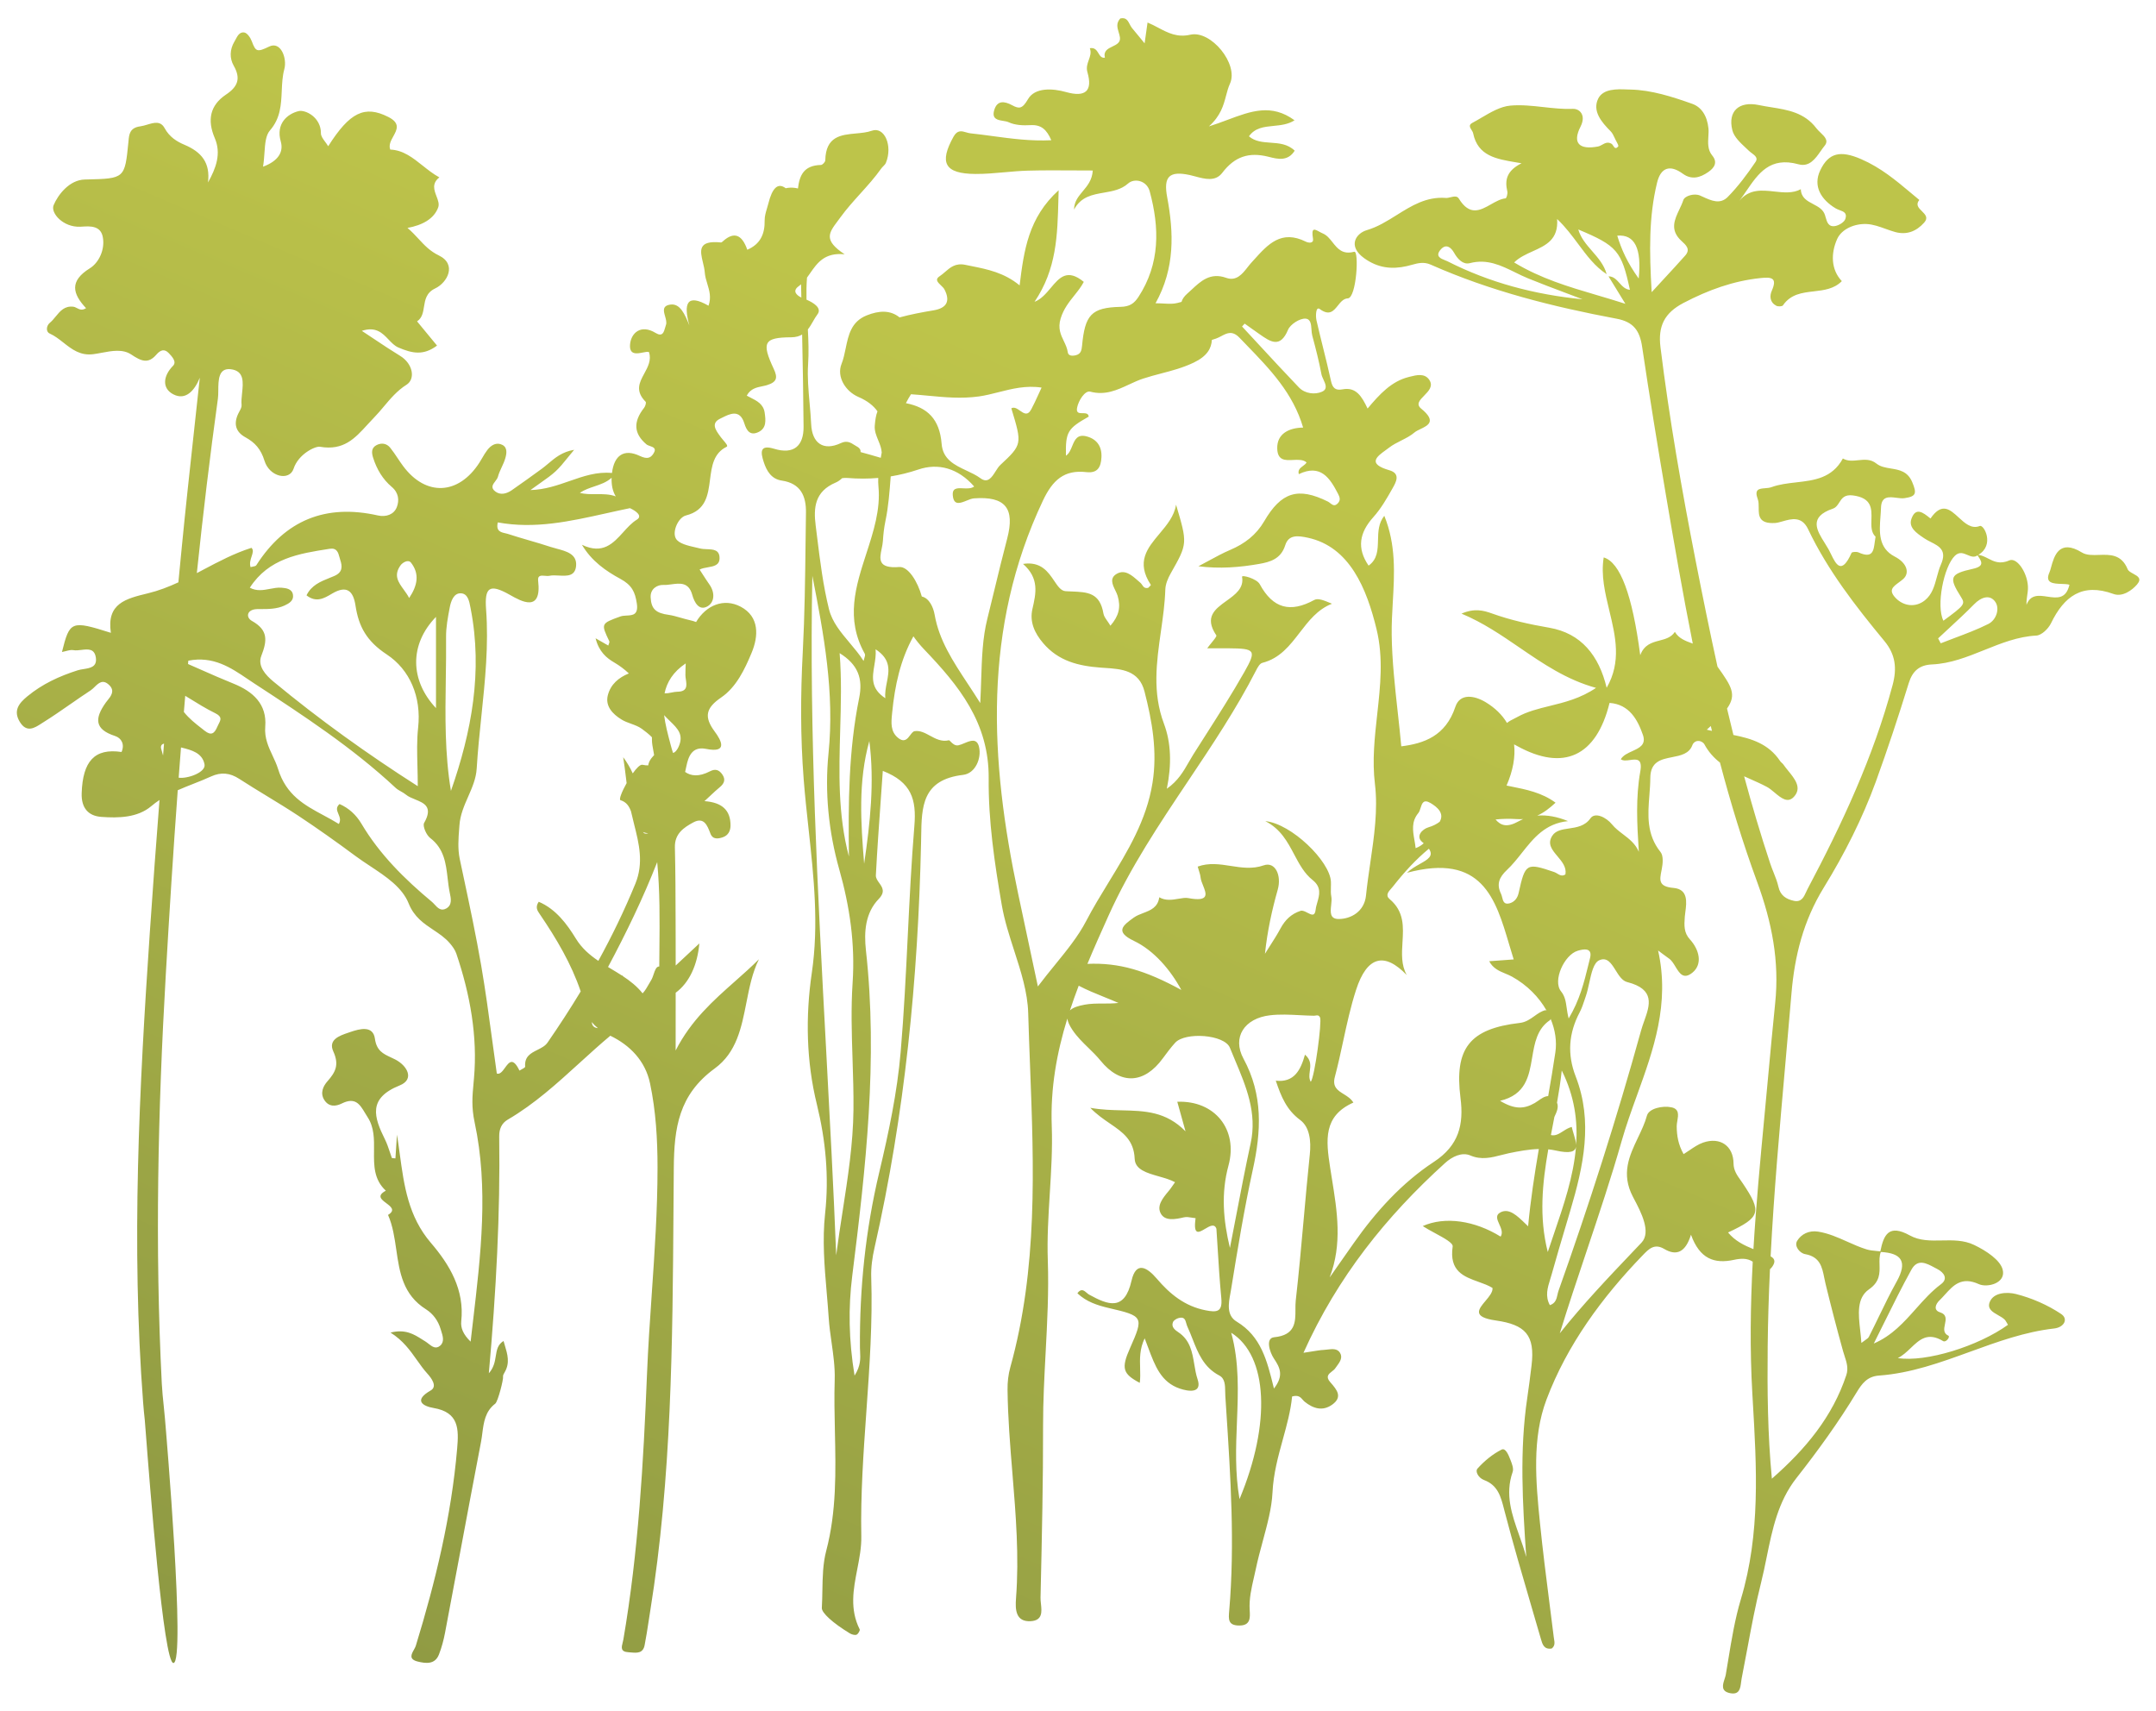 <?xml version="1.0" encoding="UTF-8"?> <svg xmlns="http://www.w3.org/2000/svg" width="930" height="738" viewBox="0 0 930 738" fill="none"><g filter="url(#filter0_f_181_7346)"><path fill-rule="evenodd" clip-rule="evenodd" d="M396.19 202.514C404.648 199.67 413.194 201.867 420.189 209.82L420.275 209.798C419.032 210.814 417.176 210.723 415.448 210.639C412.773 210.508 410.404 210.392 411.084 214.411C411.701 218.074 414.373 216.991 416.976 215.936C418.094 215.483 419.199 215.035 420.123 214.971C433.619 213.98 437.923 219.195 434.436 232.385C432.548 239.546 430.802 246.758 429.057 253.968L429.057 253.97L429.056 253.972L429.056 253.975L429.055 253.977L429.054 253.984L429.052 253.991L429.05 253.998L429.048 254.005C428.013 258.282 426.978 262.559 425.914 266.824C423.818 275.171 423.542 283.732 423.237 293.162V293.163L423.237 293.165C423.132 296.42 423.023 299.778 422.835 303.267C421.059 300.421 419.272 297.709 417.534 295.072C410.956 285.09 405.083 276.176 403.143 265.078C402.586 261.926 400.82 258.009 397.627 257.307C395.802 250.705 391.718 244.293 387.903 244.585C378.521 245.322 379.394 241.109 380.306 236.708C380.54 235.576 380.777 234.432 380.843 233.356C381.015 230.491 381.339 227.624 381.919 224.822C383.227 218.622 383.711 212.179 384.195 205.733C384.201 205.654 384.207 205.575 384.212 205.496C388.207 204.848 392.19 203.864 396.19 202.514ZM380.334 195.171C380.287 195.434 380.239 195.698 380.192 195.961C380.1 196.466 380.009 196.972 379.919 197.479C376.623 196.506 373.739 195.675 371.215 195.008C371.318 194.151 370.921 193.296 369.523 192.538C369.178 192.352 368.838 192.135 368.493 191.916C366.96 190.942 365.324 189.902 362.743 191.116C355.166 194.693 350.259 191.202 349.893 182.883C349.758 179.876 349.488 176.862 349.218 173.85C348.717 168.244 348.216 162.644 348.58 157.106C348.906 152.145 348.735 147.12 348.477 142.082C349.347 141.003 350.045 139.782 350.723 138.594C351.325 137.542 351.911 136.516 352.587 135.64C354.662 132.94 351.102 130.654 347.887 129.259C347.818 126.072 347.856 122.897 348.104 119.746C348.574 119.114 349.029 118.46 349.487 117.803C352.562 113.384 355.74 108.819 364.339 109.692C355.148 103.609 357.484 100.492 361.339 95.346C361.718 94.84 362.111 94.315 362.51 93.765C365.168 90.104 368.165 86.781 371.153 83.469C374.285 79.998 377.406 76.537 380.116 72.71C380.367 72.354 380.681 72.036 380.992 71.722L380.993 71.722C381.453 71.256 381.907 70.798 382.139 70.231C385.173 62.861 381.493 54.434 376.048 56.395C374.03 57.121 371.646 57.342 369.239 57.564C362.79 58.159 356.176 58.77 355.988 69.175C355.988 69.865 354.783 71.158 354.094 71.158C346.685 71.353 344.881 75.657 344.194 81.307C343.213 81.049 342.15 80.917 340.983 80.944C340.238 80.961 339.553 81.048 338.925 81.2C335.533 78.621 333.098 81.103 331.431 87.796C331.26 88.479 331.055 89.164 330.849 89.85L330.849 89.852C330.329 91.588 329.807 93.329 329.837 95.059C329.946 100.964 327.966 105.317 322.347 107.731C320.038 101.065 316.545 99.836 311.866 104.045C311.82 104.083 311.773 104.125 311.724 104.169L311.723 104.169C311.495 104.372 311.235 104.602 311.005 104.584C300.884 103.547 301.999 108.195 303.208 113.229C303.557 114.682 303.914 116.168 304.01 117.558C304.124 119.196 304.604 120.777 305.09 122.38C305.98 125.312 306.891 128.316 305.624 131.869C296.24 126.502 294.755 130.899 297.36 140.382C295.423 135.533 293.379 130.877 289.31 131.373C285.585 131.828 286.229 134.1 286.894 136.444C287.266 137.757 287.644 139.092 287.266 140.144C287.138 140.5 287.027 140.898 286.915 141.304L286.915 141.304C286.367 143.285 285.772 145.438 282.789 143.614C276.461 139.735 272.243 143.636 271.79 148.463C271.34 153.253 274.734 152.572 277.359 152.046C278.502 151.817 279.499 151.617 279.969 151.911C281.033 155.382 279.452 158.293 277.914 161.125C275.842 164.94 273.848 168.612 278.506 173.313C278.828 173.657 278.376 175.231 277.86 175.878C273.039 181.997 273.383 187.063 278.85 191.674C279.215 191.99 279.795 192.19 280.385 192.395C281.812 192.888 283.292 193.401 281.906 195.597C280.68 197.537 279.259 198.226 275.945 196.653C269.18 193.445 264.901 196.378 263.982 204.024C257.473 203.392 251.684 205.409 245.703 207.494L245.702 207.494C240.43 209.331 235.007 211.221 228.808 211.395C230.442 210.191 231.902 209.164 233.227 208.233L233.228 208.232L233.229 208.232C235.815 206.414 237.886 204.959 239.721 203.249C241.498 201.599 243.034 199.697 244.815 197.489L244.815 197.489C245.686 196.409 246.617 195.256 247.662 194.025C242.478 194.896 239.407 197.495 236.504 199.951C235.6 200.717 234.711 201.468 233.781 202.15C229.454 205.296 225.106 208.443 220.716 211.481C218.521 212.991 215.873 213.68 213.678 212.02C211.506 210.378 212.58 208.969 213.641 207.578C214.125 206.943 214.607 206.311 214.775 205.663C215.146 204.248 215.773 202.897 216.402 201.544C216.979 200.3 217.558 199.054 217.939 197.754C218.521 195.771 219.015 193.141 216.755 191.935C214.195 190.576 211.849 191.977 210.213 194.111C209.381 195.19 208.695 196.365 208.009 197.542L208.009 197.542L208.009 197.542L208.009 197.542L208.009 197.542L208.008 197.542L208.008 197.543C207.612 198.222 207.216 198.902 206.79 199.564C197.795 213.572 183.675 214.219 173.882 201.029C173.038 199.902 172.255 198.73 171.473 197.56C170.46 196.044 169.449 194.53 168.308 193.12C166.844 191.309 164.67 190.878 162.497 191.956C160.043 193.206 160.279 195.361 160.969 197.516C162.518 202.409 165.101 206.762 168.996 210.038C172.01 212.581 172.268 215.878 171.17 218.745C169.922 221.977 166.5 223.12 163.013 222.344C140.521 217.279 123.023 224.326 110.562 243.809C110.312 244.192 109.64 244.313 108.971 244.434C108.661 244.49 108.352 244.546 108.086 244.628C107.554 243.008 108.074 241.419 108.536 240.01C109.026 238.513 109.449 237.219 108.474 236.309C101.043 238.669 94.308 242.235 87.65 245.762L87.642 245.766C86.729 246.249 85.818 246.732 84.906 247.21C87.532 222.06 90.53 196.945 94.004 171.874C94.139 170.883 94.149 169.664 94.159 168.376C94.195 163.919 94.237 158.647 99.514 159.266C105.427 159.971 104.917 164.854 104.42 169.612C104.233 171.401 104.048 173.172 104.207 174.697C104.299 175.578 103.771 176.548 103.251 177.504L103.251 177.504C103.046 177.88 102.842 178.254 102.678 178.62C100.742 182.908 101.667 186.313 105.843 188.619C109.975 190.882 112.536 193.705 114.086 198.749C116.26 205.774 124.869 207.585 126.633 202.197C128.721 195.817 136.038 192.369 137.998 192.714C148.196 194.465 153.032 189.164 158.477 183.196L158.477 183.196L158.479 183.193C159.468 182.109 160.478 181.003 161.543 179.913C162.933 178.486 164.241 176.932 165.566 175.355C168.408 171.976 171.333 168.496 175.34 165.968C179.3 163.469 178.138 156.874 172.584 153.49C168.905 151.252 165.322 148.863 161.32 146.195C159.657 145.086 157.921 143.929 156.076 142.715C162.158 140.738 164.959 143.679 167.619 146.472C168.931 147.85 170.21 149.193 171.832 149.891C177.987 152.542 182.743 153.383 188.512 149.072C186.43 146.559 184.528 144.245 182.686 142.003L182.66 141.972C181.73 140.841 180.817 139.729 179.903 138.619C182.116 137.141 182.495 134.782 182.887 132.332C183.365 129.352 183.864 126.239 187.715 124.417C192.946 121.938 197.25 114.029 189.265 110.171C185.467 108.338 183.065 105.75 180.54 103.029L180.54 103.028C179.087 101.463 177.594 99.853 175.77 98.319C182.163 97.154 187.242 94.417 189.028 89.439C189.551 87.983 188.933 86.361 188.29 84.672C187.267 81.984 186.179 79.128 189.524 76.508C186.941 75.117 184.614 73.264 182.311 71.432C178.051 68.041 173.878 64.721 168.345 64.525C167.575 62.593 168.624 60.685 169.653 58.813C171.242 55.923 172.783 53.12 167.505 50.453C157.304 45.279 150.868 48.426 141.57 63.081C141.193 62.437 140.729 61.811 140.275 61.198C139.331 59.925 138.428 58.707 138.428 57.499C138.492 50.603 131.734 47.219 128.807 47.93C124.007 49.094 118.906 53.318 121.102 60.991C122.436 65.646 119.896 69.525 113.461 71.896C113.8 69.87 113.942 67.832 114.077 65.895V65.895C114.353 61.922 114.6 58.38 116.452 56.25C121.009 51.032 121.272 45.118 121.533 39.24C121.675 36.038 121.817 32.847 122.652 29.784C123.9 25.258 121.166 17.65 116.152 20.064C110.965 22.564 110.319 22.392 108.619 17.823C108.059 16.293 106.661 14.224 105.369 14.008C103.386 13.687 102.441 15.472 101.587 17.086L101.586 17.086L101.586 17.087L101.586 17.087C101.411 17.418 101.24 17.741 101.064 18.038C99.106 21.379 98.976 25.108 100.827 28.362C103.948 33.858 102.613 37.37 97.491 40.797C90.583 45.409 89.313 51.81 92.648 59.59C95.511 66.271 93.187 72.542 89.721 78.707C90.776 70.172 86.901 65.56 79.584 62.456C76.312 61.077 73.106 59.137 70.997 55.258C69.261 52.053 66.429 52.895 63.522 53.759C62.5 54.063 61.468 54.37 60.472 54.504C55.952 55.11 55.688 58.008 55.442 60.713C55.426 60.892 55.409 61.072 55.392 61.249C53.842 77.027 53.8 77.028 37.263 77.418L36.581 77.434C29.951 77.586 25.023 83.987 23.13 88.49C21.709 91.896 27.283 98.145 34.644 97.801C34.9 97.788 35.166 97.772 35.441 97.755L35.442 97.755L35.443 97.755C38.821 97.546 43.435 97.262 44.351 102.284C45.363 107.736 42.586 113.362 38.755 115.731C29.866 121.249 31.265 126.68 37.12 132.93C35.397 134.041 34.248 133.446 33.17 132.888C32.659 132.623 32.164 132.367 31.631 132.305C27.866 131.849 25.943 134.192 24.026 136.527C23.226 137.502 22.426 138.476 21.494 139.245C19.966 140.495 19.686 143.102 21.45 143.878C23.608 144.84 25.489 146.32 27.376 147.805C30.985 150.645 34.615 153.501 40.24 152.779C41.418 152.628 42.641 152.399 43.882 152.166L43.882 152.166C48.308 151.335 52.964 150.461 56.662 152.951C60.946 155.818 63.937 157.068 67.467 152.951C69.231 150.926 70.932 150.366 72.783 152.304C74.182 153.77 76.355 156.055 74.634 157.8C70.265 162.24 69.855 167.542 74.742 170.085C80.229 172.951 84.039 168.21 86.149 163.016L86.171 163.059C85.347 170.779 84.503 178.498 83.659 186.218L83.659 186.218C81.858 202.703 80.056 219.19 78.444 235.688C77.937 240.854 77.438 246.022 76.945 251.19C72.752 253.131 68.46 254.8 63.922 255.899L63.842 255.919C54.275 258.239 45.912 260.267 47.822 272.969C30.71 267.559 30.066 267.817 26.729 281.244C27.292 281.142 27.847 280.997 28.39 280.856C29.569 280.548 30.692 280.255 31.723 280.447C32.729 280.631 33.913 280.488 35.101 280.345C37.953 280.002 40.834 279.656 41.365 283.809C41.857 287.695 38.897 288.163 36.059 288.611C35.167 288.751 34.288 288.89 33.531 289.133C25.611 291.654 18.206 295.059 11.75 300.404C8.113 303.399 5.615 306.611 8.565 311.416C11.504 316.205 14.907 314.006 17.817 312.127L17.82 312.125L17.828 312.119L17.83 312.118C18.111 311.937 18.387 311.758 18.658 311.589C22.634 309.107 26.491 306.429 30.348 303.75L30.349 303.75C33.257 301.73 36.166 299.71 39.127 297.774C39.695 297.398 40.246 296.863 40.806 296.318C42.558 294.617 44.399 292.828 47.155 295.554C49.666 298.032 47.854 300.28 46.376 302.113C46.105 302.448 45.846 302.769 45.627 303.076C40.849 309.8 40.612 314.563 49.63 317.473C52.407 318.378 53.87 321.093 52.428 324.369C40.741 322.645 35.684 328.399 35.232 342.149C35.016 348.701 38.245 351.954 43.647 352.364C51.114 352.925 59.337 352.731 65.235 347.753C66.388 346.775 67.578 345.893 68.798 345.086C67.317 364.014 65.933 382.95 64.647 401.894C60.042 469.566 56.576 537.237 61.742 605.039C61.935 607.539 62.172 610.039 62.452 612.54C62.495 612.936 62.641 614.835 62.873 617.86C64.525 639.347 70.544 717.628 74.828 717.345C80.128 717.005 71.664 617.884 71.164 612.029L71.147 611.828C70.989 609.993 70.799 608.157 70.61 606.321C70.282 603.156 69.955 599.992 69.791 596.828C66.799 537.992 68.113 479.2 71.513 420.407C73.039 393.876 74.718 367.36 76.668 340.871C78.883 339.886 81.137 338.998 83.391 338.109C85.959 337.097 88.527 336.085 91.04 334.929C95.344 332.968 99.197 333.355 103.201 335.964C107.113 338.499 111.095 340.926 115.076 343.353L115.076 343.353L115.078 343.354C119.659 346.147 124.238 348.938 128.706 351.89C137.078 357.43 145.257 363.248 153.306 369.218C155.309 370.705 157.464 372.131 159.634 373.567C166.49 378.102 173.492 382.734 176.271 389.692C178.627 395.569 182.827 398.372 186.941 401.119C189.48 402.813 191.986 404.486 194.006 406.846C195.147 408.161 196.266 409.691 196.825 411.309C202.766 428.808 206.08 447.084 204.445 465.23C204.391 465.836 204.337 466.425 204.284 467.003L204.283 467.013L204.282 467.021L204.282 467.027C203.74 472.909 203.317 477.491 204.746 484.195C210.789 512.449 207.424 541.06 203.994 570.226C203.661 573.053 203.328 575.884 203.003 578.721C199.795 575.596 198.655 572.794 198.957 569.95C200.441 556.351 193.92 545.51 185.849 536.092C176.108 524.713 174.294 511.38 172.45 497.836L172.45 497.835C172.069 495.038 171.688 492.232 171.234 489.433C171.127 491.146 171.014 492.854 170.901 494.562C170.788 496.268 170.675 497.975 170.568 499.686C170.324 499.656 170.074 499.631 169.825 499.605C169.605 499.583 169.385 499.56 169.168 499.535L169.117 499.529L169.04 499.519C168.733 498.679 168.45 497.826 168.167 496.973C167.556 495.132 166.944 493.289 166.091 491.566C161.291 481.889 158.557 473.765 172.397 468.205C178.961 465.575 175.669 459.627 170.416 456.976C169.82 456.674 169.23 456.4 168.655 456.132C165.291 454.567 162.439 453.241 161.721 448.032C160.903 442.192 155.114 443.786 151.11 445.165C150.866 445.249 150.613 445.335 150.355 445.422L150.344 445.426C146.51 446.719 141.455 448.424 143.771 453.527C146.376 459.261 144.783 462.429 141.231 466.437C139.531 468.355 137.96 471.351 139.833 474.39C141.769 477.536 144.783 477.321 147.409 476.006C153.265 473.111 155.21 476.35 157.488 480.14L157.488 480.141C157.839 480.725 158.197 481.322 158.579 481.911C161.45 486.31 161.393 491.397 161.336 496.462C161.266 502.638 161.197 508.783 166.435 513.613C162.353 515.79 164.492 517.394 166.63 518.998C168.664 520.524 170.697 522.049 167.382 524.066C169.432 528.718 170.184 533.89 170.937 539.063C172.349 548.775 173.763 558.491 183.761 564.777C186.839 566.717 189.012 569.756 190.046 573.246C190.086 573.382 190.129 573.52 190.173 573.659C190.218 573.802 190.264 573.946 190.311 574.093L190.312 574.098C190.999 576.243 191.796 578.732 189.938 580.402C188.022 582.138 186.351 580.823 184.784 579.592C184.328 579.233 183.88 578.881 183.438 578.614C182.994 578.344 182.553 578.064 182.111 577.784C178.562 575.537 174.888 573.211 168.458 574.82C173.859 578.209 176.927 582.544 179.857 586.682C181.305 588.727 182.719 590.725 184.364 592.536C185.956 594.302 188.884 598.01 185.763 599.798C178.079 604.195 182.663 606.609 187.011 607.341C198.009 609.195 197.923 616.457 197.191 624.884C194.695 653.979 187.872 682.125 179.349 709.948C179.192 710.458 178.871 711.032 178.538 711.627C177.451 713.569 176.234 715.742 180.189 716.716C183.567 717.535 187.636 718.138 189.358 713.634C190.52 710.638 191.359 707.47 191.962 704.324C194.128 692.903 196.269 681.474 198.409 670.044L198.41 670.042C201.415 653.995 204.421 637.945 207.5 621.911C207.73 620.702 207.891 619.464 208.052 618.222C208.662 613.528 209.278 608.79 213.635 605.466C214.797 604.561 217.207 595.014 216.993 593.829C216.896 593.289 217.281 592.629 217.611 592.064C217.65 591.997 217.688 591.931 217.725 591.867C220.027 587.87 218.917 584.177 217.754 580.305L217.753 580.303C217.568 579.687 217.382 579.067 217.207 578.44C214.666 579.988 214.291 582.294 213.871 584.882C213.484 587.268 213.057 589.893 210.858 592.385C214.023 556.781 215.809 523.528 215.335 490.208C215.293 487.04 216.369 484.497 219.037 482.946C230.497 476.257 240.267 467.364 250.049 458.46L250.049 458.459C254.4 454.499 258.753 450.536 263.259 446.764C271.69 450.84 278.338 457.535 280.4 467.319C282.918 479.281 283.628 491.393 283.628 503.634C283.628 521.837 282.384 539.968 281.14 558.086L281.14 558.087C280.348 569.635 279.555 581.177 279.086 592.729C277.537 631.155 275.385 669.344 268.885 707.252C268.813 707.666 268.701 708.096 268.591 708.524C268.071 710.53 267.558 712.511 271.123 712.706C271.466 712.725 271.821 712.756 272.18 712.788L272.185 712.788C274.663 713.007 277.359 713.244 278.054 709.689C278.733 706.24 279.265 702.759 279.796 699.277L279.797 699.276C280.022 697.797 280.248 696.317 280.486 694.84C289.72 637.4 290.117 579.463 290.513 521.545C290.554 515.617 290.595 509.69 290.645 503.763C290.795 486.587 292.711 472.255 308.315 460.876C317.73 453.997 319.829 443.328 321.954 432.525C323.225 426.066 324.505 419.559 327.364 413.785C324.057 417.091 320.564 420.185 317.048 423.3C307.657 431.621 298.096 440.092 291.441 453.139C291.441 446.726 291.446 440.653 291.451 434.803L291.452 434.266C291.453 432.226 291.455 430.214 291.456 428.223C297.408 423.831 300.837 416.17 301.664 406.954C298.193 410.183 295.173 413.009 292.293 415.705L291.46 416.484C291.458 412.006 291.453 407.593 291.441 403.181C291.434 401.116 291.429 399.05 291.423 396.984C291.397 386.486 291.37 375.987 291.118 365.488C290.967 359.648 294.907 356.997 298.996 354.777C303.658 352.259 305.082 355.993 306.436 359.544L306.442 359.562C307.454 362.234 309.8 361.846 311.845 361.135C314.126 360.337 315.116 358.398 315.116 356.07C315.138 349.454 311.415 346.113 303.881 345.574C304.834 344.699 305.663 343.922 306.414 343.217C307.921 341.804 309.117 340.683 310.381 339.647C312.297 338.096 313.136 336.372 311.629 334.152C310.273 332.148 308.681 331.436 306.206 332.729C301.436 335.194 298.011 334.746 295.529 332.982C295.713 332.16 295.892 331.336 296.068 330.511C296.907 326.545 298.414 321.804 304.526 323.033C314.233 324.994 311.048 319.283 308.336 315.619C303.622 309.261 304.354 305.468 311.091 300.856C317.612 296.395 321.25 288.723 324.22 281.568C327.19 274.456 327.685 266.029 319.485 261.696C312.248 257.888 304.612 261.015 300.258 268.316C299.481 268.008 298.589 267.74 297.575 267.514C296.32 267.231 294.979 266.85 293.665 266.477L293.664 266.476L293.663 266.476C291.777 265.94 289.947 265.421 288.514 265.23C282.982 264.498 280.894 262.73 280.658 257.665C280.465 253.83 283.736 252.191 286.146 252.321C287.219 252.38 288.401 252.22 289.602 252.057C293.244 251.563 297.065 251.046 298.587 256.523C299.534 259.95 301.536 263.485 305.022 261.631C308.229 259.929 308.509 255.704 306.055 252.191C304.982 250.651 303.966 249.076 302.949 247.5L302.948 247.499C302.557 246.893 302.166 246.287 301.772 245.683C302.78 245.153 304.052 244.934 305.306 244.717C307.88 244.273 310.381 243.841 310.381 240.769C310.397 237.105 307.674 236.998 304.93 236.89C303.913 236.849 302.893 236.809 302.008 236.588C301.422 236.442 300.797 236.301 300.155 236.156C296.699 235.373 292.743 234.477 291.527 232.278C289.87 229.303 292.581 223.183 295.897 222.342C304.556 220.166 305.415 213.506 306.27 206.879C307.007 201.168 307.741 195.482 313.459 192.709C314.135 192.371 313.066 191.131 312.04 189.94C311.628 189.463 311.224 188.994 310.941 188.593C310.805 188.403 310.664 188.208 310.52 188.009C308.742 185.559 306.574 182.572 310.596 180.618C310.895 180.476 311.208 180.318 311.532 180.156C314.78 178.526 319.119 176.348 321.056 182.58C322.046 185.791 323.554 188.032 327.083 186.416C330.72 184.734 330.311 181.244 329.838 177.968C329.314 174.319 326.463 172.881 323.691 171.483C323.156 171.213 322.624 170.944 322.112 170.662C323.743 167.644 326.34 167.116 328.767 166.622L328.768 166.622C329.478 166.477 330.174 166.336 330.827 166.135C335.155 164.8 335.541 162.925 333.755 159.11C328.439 147.731 329.43 145.554 341.352 145.49C343.283 145.478 344.785 145.023 346.004 144.295C346.28 157.552 346.525 170.81 346.622 184.068C346.686 192.236 342.511 196.202 333.902 193.573C327.66 191.655 328.069 195.103 329.425 199.262C330.716 203.249 332.804 206.654 337.216 207.301C345.395 208.508 347.763 213.982 347.655 221.137C347.591 225.412 347.539 229.688 347.488 233.964C347.297 249.736 347.107 265.51 346.277 281.244C345.309 299.563 345.245 317.731 346.665 336.072C347.22 343.229 347.997 350.373 348.774 357.517C351.015 378.103 353.256 398.701 350.173 419.691C347.418 438.464 347.784 457.774 352.368 476.415C356.178 491.976 357.641 507.622 355.92 523.398C354.661 534.918 355.637 546.288 356.612 557.66C356.921 561.266 357.231 564.872 357.469 568.484C357.701 572.04 358.205 575.596 358.708 579.149C359.465 584.49 360.22 589.824 360.052 595.143C359.818 602.575 359.979 610.025 360.14 617.478C360.512 634.684 360.883 651.904 356.393 668.958C354.944 674.462 354.839 680.307 354.736 686.148C354.691 688.631 354.647 691.114 354.5 693.57C354.37 695.703 359.277 700.121 366.552 704.539C367.37 705.035 368.64 705.423 369.458 705.143C370.125 704.905 371.072 703.289 370.835 702.837C366.447 694.104 368.116 685.497 369.783 676.9C370.7 672.173 371.616 667.448 371.524 662.707C371.181 644.702 372.448 626.758 373.714 608.81C375.072 589.571 376.43 570.329 375.807 551.005C375.656 546.76 376.28 542.385 377.227 538.225C390.292 480.661 396.017 422.235 397.308 363.355C397.327 362.49 397.341 361.627 397.354 360.77C397.555 347.912 397.737 336.321 415.474 334.24C420.725 333.615 423.437 327.084 422.318 322.235C421.416 318.301 418.622 319.47 415.974 320.579C415.083 320.952 414.209 321.318 413.429 321.481C411.924 321.8 410.809 320.659 410.083 319.915C409.728 319.552 409.466 319.284 409.296 319.326C406.171 320.074 403.616 318.684 401.147 317.34C398.991 316.168 396.901 315.03 394.554 315.382C393.832 315.493 393.249 316.272 392.625 317.106C391.443 318.685 390.112 320.463 387.408 318.292C384.033 315.572 384.416 311.691 384.794 307.853C384.811 307.676 384.829 307.499 384.846 307.322C386.001 295.714 388.354 284.683 394.002 274.483C395.362 276.401 396.825 278.221 398.515 279.992C413.494 295.66 426.688 311.63 426.472 335.81C426.301 353.936 428.992 372.255 432.112 390.336C433.26 397.018 435.381 403.583 437.487 410.099C440.393 419.094 443.27 427.998 443.519 436.996C443.738 444.748 444.035 452.51 444.333 460.276L444.333 460.278L444.333 460.28L444.333 460.282L444.333 460.284C445.992 503.639 447.656 547.124 435.793 589.817C434.932 592.9 434.566 596.218 434.609 599.408C434.738 611.445 435.722 623.446 436.706 635.45C438.177 653.385 439.647 671.323 438.267 689.386C437.879 694.279 438.095 699.688 444.639 699.3C449.787 698.994 449.379 695.193 449.012 691.781C448.913 690.857 448.817 689.961 448.835 689.171L448.89 686.716V686.715V686.713V686.712V686.711C449.432 662.766 449.975 638.804 449.934 614.862C449.924 604.441 450.476 594.04 451.028 583.636C451.732 570.37 452.436 557.096 451.978 543.763C451.634 534.133 452.233 524.472 452.831 514.811C453.433 505.097 454.034 495.384 453.678 485.702C453.072 469.376 455.851 454.129 460.395 439.373C460.584 440.674 461.26 442.263 462.566 444.217C464.548 447.195 467.014 449.593 469.473 451.984C471.287 453.748 473.097 455.508 474.705 457.494C483.358 468.14 493.559 467.515 501.566 456.545C503.266 454.24 504.988 451.912 506.904 449.8C511.209 445.036 528.212 446.201 530.536 451.976C531.261 453.78 532.017 455.577 532.774 457.376C537.542 468.712 542.328 480.091 539.468 493.204C537.173 503.778 535.137 514.406 533.1 525.035L533.099 525.039L533.098 525.047C532.25 529.47 531.403 533.893 530.536 538.312C527.652 526.351 526.662 514.691 529.912 502.752C534.153 487.149 523.928 474.605 507.83 475.252C508.364 477.157 508.886 479.039 509.477 481.169L509.479 481.173C510.031 483.163 510.643 485.368 511.381 488.011C502.962 479.417 493.854 479.191 483.986 478.947C479.575 478.838 475.013 478.725 470.293 477.859C473.006 480.684 475.971 482.714 478.74 484.61C484.318 488.429 489.104 491.705 489.449 499.842C489.637 504.524 494.675 505.959 499.836 507.43C502.325 508.139 504.844 508.857 506.861 509.951C506.453 510.527 506.119 511.009 505.83 511.427C505.264 512.243 504.87 512.813 504.428 513.355C504.278 513.538 504.126 513.723 503.971 513.909C501.576 516.804 498.808 520.15 500.771 523.571C502.621 526.804 507.033 525.963 510.692 525.101C511.773 524.849 512.955 525.046 514.135 525.242C514.67 525.331 515.205 525.42 515.729 525.467C514.63 533.144 517.114 531.666 519.794 530.072C521.787 528.887 523.887 527.638 524.704 530.036C524.884 532.686 525.053 535.436 525.227 538.254L525.228 538.268L525.228 538.271V538.272C525.655 545.213 526.109 552.576 526.813 559.928C527.372 565.855 525.048 566.2 520.054 565.208C511.057 563.442 504.643 558.204 498.962 551.524C494.959 546.847 490.094 543.679 488.092 552.429C485.058 565.661 478.063 562.989 469.755 558.42C469.446 558.248 469.126 557.972 468.791 557.683C467.657 556.704 466.352 555.579 464.74 557.859C468.615 561.545 473.393 563.075 478.257 564.217C493.215 567.687 493.43 568.011 487.468 581.458C483.594 590.144 484.218 592.601 491.644 596.501C491.918 594.453 491.856 592.367 491.794 590.229C491.673 586.137 491.548 581.858 493.753 577.299C494.273 578.617 494.76 579.924 495.237 581.206L495.239 581.209C498.219 589.213 500.84 596.25 508.927 598.98C512.435 600.165 518.72 601.286 516.567 594.907C515.893 592.9 515.531 590.733 515.166 588.55C514.297 583.35 513.414 578.064 508.26 574.648C506.904 573.743 505.117 572.428 505.956 570.338C506.28 569.519 507.464 568.808 508.389 568.549C510.877 567.844 511.286 569.31 511.719 570.858C511.855 571.345 511.993 571.84 512.199 572.278C512.995 573.983 513.688 575.747 514.381 577.511C516.798 583.661 519.211 589.799 525.952 593.333C528.421 594.622 528.46 597.541 528.496 600.309V600.309C528.505 600.967 528.514 601.617 528.555 602.234L528.632 603.425C528.674 604.082 528.717 604.739 528.759 605.396L528.945 608.252C530.817 637.044 532.69 665.839 530.235 694.69L530.226 694.785C529.908 698.444 529.674 701.135 534.475 701.177C539.446 701.242 539.274 697.816 539.059 694.54C538.753 689.65 539.818 685.044 540.895 680.39C541.18 679.156 541.466 677.919 541.728 676.673C542.545 672.742 543.623 668.764 544.695 664.806C546.644 657.612 548.576 650.481 548.895 643.807C549.292 635.637 551.353 628.16 553.371 620.84L553.371 620.84C555.068 614.682 556.734 608.637 557.354 602.385C560.064 601.602 561.053 602.75 561.948 603.789C562.212 604.095 562.467 604.391 562.756 604.626C566.458 607.622 570.505 608.829 574.593 605.941C579.347 602.58 576.587 599.401 574.003 596.423L573.857 596.255L573.754 596.135C571.704 593.769 573.136 592.656 574.533 591.57C575.058 591.163 575.577 590.759 575.906 590.294C576.106 590.008 576.319 589.721 576.533 589.431C577.885 587.603 579.3 585.691 578.037 583.57C576.863 581.616 574.664 581.882 572.607 582.13C572.1 582.191 571.601 582.252 571.129 582.277C569.542 582.363 567.966 582.62 565.883 582.96C564.828 583.132 563.643 583.325 562.26 583.528C576.94 550.812 597.989 524.648 623.365 501.652C626.399 498.916 630.575 496.847 634.255 498.42C639.017 500.452 643.341 499.334 647.608 498.231C648.683 497.953 649.754 497.676 650.828 497.451C655.124 496.563 659.498 495.745 663.78 495.637C661.913 506.563 660.225 517.625 659.16 528.959C658.765 528.585 658.374 528.208 657.985 527.833C654.388 524.362 651.02 521.112 647.387 522.882C644.916 524.084 645.784 526.006 646.726 528.095C647.525 529.863 648.376 531.75 647.301 533.42C636.087 526.46 623.26 524.606 613.703 528.873C615.209 529.858 617.104 530.886 618.974 531.902C622.96 534.066 626.837 536.17 626.618 537.667C625.035 548.373 631.475 550.678 637.716 552.911C639.88 553.685 642.019 554.451 643.792 555.555C644.008 557.313 642.361 559.265 640.763 561.159C637.74 564.742 634.891 568.118 645.17 569.585C657.89 571.395 662.26 575.792 660.624 589.11C660.064 593.722 659.483 598.356 658.794 602.968C655.393 625.834 656.793 648.722 658.342 671.437L658.278 671.372C657.457 668.307 656.39 665.296 655.327 662.296C652.184 653.423 649.078 644.658 652.488 634.929C653.005 633.485 652.187 631.373 651.541 629.735L651.485 629.592C650.724 627.652 649.453 624.412 647.71 625.295C643.836 627.256 640.263 630.209 637.336 633.464C636.195 634.756 637.766 637.536 640.156 638.42C646.131 640.653 647.398 645.596 648.803 651.078C648.876 651.361 648.949 651.646 649.023 651.933C652.698 666.024 656.794 680.014 660.889 694L660.89 694.003L660.904 694.05C662.127 698.229 663.35 702.407 664.562 706.588L664.606 706.74L664.675 706.981C665.321 709.246 666.004 711.642 669.341 711.092C670.838 709.918 670.596 708.486 670.352 707.038L670.352 707.037C670.305 706.758 670.258 706.479 670.223 706.2C669.652 701.581 669.063 696.964 668.474 692.346L668.472 692.33L668.471 692.321L668.47 692.318C666.971 680.571 665.472 668.823 664.282 657.042C662.454 639.131 660.796 620.382 667.081 603.722C675.948 580.187 690.993 559.67 708.619 541.437C711.159 538.788 713.635 536.223 717.832 538.722C723.126 541.869 727.043 540.253 729.411 532.601C733.178 543.011 739.462 545.274 747.921 543.443C750.788 542.82 753.63 542.623 756.049 544.23C755.055 563.211 754.784 582.227 755.889 601.307L755.939 602.167L755.991 603.057L756.061 604.263C757.738 632.948 759.409 661.542 750.96 689.733C748.377 698.334 746.912 707.276 745.451 716.189L745.451 716.192C745.111 718.266 744.771 720.339 744.417 722.406C744.322 722.957 744.116 723.586 743.901 724.243C743.1 726.691 742.167 729.542 746.29 730.357C750.336 731.156 750.695 728.295 751.034 725.586C751.107 725.01 751.178 724.44 751.284 723.914C752.128 719.682 752.918 715.438 753.708 711.194C755.478 701.692 757.247 692.193 759.613 682.836C760.54 679.164 761.301 675.428 762.063 671.688C764.503 659.713 766.951 647.699 774.873 637.599C784.192 625.746 793.016 613.547 800.829 600.66C803.132 596.867 805.392 593.721 810.536 593.354C824.283 592.356 837.069 587.709 849.86 583.061C861.662 578.771 873.468 574.48 886.038 573.053C890.343 572.579 892.323 568.957 889.073 566.781C883.198 562.858 876.353 559.884 869.509 558.16C866.13 557.32 859.996 557.277 858.274 561.652C857.117 564.595 859.506 565.952 861.886 567.304C862.869 567.862 863.851 568.419 864.58 569.087C865.049 569.513 865.369 570.089 865.688 570.665L865.689 570.667C865.838 570.935 865.987 571.204 866.152 571.458C853.303 580.724 830.768 587.708 818.629 585.811C820.757 584.769 822.522 583.084 824.242 581.443C828.001 577.855 831.541 574.476 838.171 578.483C839.441 579.238 841.336 576.587 840.432 576.156C838.159 575.085 838.559 573.153 838.958 571.226C839.395 569.119 839.83 567.016 836.773 566.048C833.975 565.164 834.835 562.6 836.601 560.919C837.426 560.123 838.207 559.261 838.984 558.404C842.601 554.411 846.122 550.526 853.582 553.914C857.177 555.553 865.441 553.57 863.848 547.6C862.772 543.548 856.897 539.561 851.516 536.997C847.066 534.88 842.33 534.977 837.666 535.073C832.833 535.173 828.077 535.271 823.794 532.902C814.788 527.923 812.554 532.521 811.09 539.783C810.53 539.714 809.965 539.663 809.4 539.611L809.399 539.611L809.397 539.611L809.396 539.611L809.395 539.61C807.965 539.48 806.536 539.349 805.198 538.937C802.329 538.057 799.583 536.83 796.833 535.601L796.832 535.6C792.776 533.787 788.712 531.97 784.235 531.264C780.253 530.639 776.961 532.385 775.217 535.229C773.839 537.493 776.271 540.553 778.683 540.983C785.091 542.117 785.986 546.601 786.911 551.238C787.077 552.067 787.243 552.9 787.442 553.721C789.81 563.44 792.328 573.139 794.997 582.772C795.199 583.51 795.437 584.236 795.674 584.958L795.674 584.959L795.675 584.96L795.675 584.961C796.545 587.613 797.398 590.214 796.417 593.16C790.476 611.048 778.961 625.014 764.305 637.837C762.475 618.591 762.303 599.69 762.497 580.812C762.61 569.686 762.96 558.576 763.484 547.478C763.885 547.142 764.262 546.715 764.601 546.201C766.14 543.876 765.192 542.727 763.759 541.941C765.199 514.353 767.64 486.831 770.081 459.314L770.083 459.283C770.994 449.017 771.904 438.752 772.763 428.484C774.119 412.278 777.907 397.17 786.688 382.881C795.556 368.464 803.369 353.075 809.137 337.213C814.217 323.205 818.951 308.916 823.364 294.606C825 289.347 828.056 286.848 833.329 286.61C841.339 286.264 848.638 283.329 855.949 280.39C863.194 277.478 870.449 274.561 878.419 274.153C880.636 274.024 883.564 271.2 884.682 268.895C890.343 257.257 898.134 251.287 911.629 256.201C915.547 257.645 919.744 254.563 921.832 252.106C924.012 249.55 922.122 248.526 920.229 247.501C919.171 246.928 918.111 246.354 917.763 245.511C915.101 239.036 910.123 239.207 905.433 239.368C902.693 239.462 900.051 239.553 898.027 238.313C888.165 232.237 886.027 240.023 884.77 244.602C884.516 245.529 884.297 246.325 884.058 246.847C881.897 251.631 885.799 251.758 889.279 251.871C890.581 251.913 891.823 251.954 892.667 252.235C891.189 258.565 887.177 257.965 883.164 257.365C879.526 256.821 875.887 256.277 874.137 260.899C874.085 259.274 874.288 257.895 874.478 256.607C874.605 255.743 874.726 254.919 874.761 254.089C875.041 247.818 870.198 240.188 866.69 241.739C862.665 243.532 860.038 242.181 857.518 240.885C856.164 240.189 854.841 239.509 853.349 239.341C860.537 235.141 855.801 226.166 853.991 226.89C850.421 228.32 847.583 225.704 844.844 223.179C841.144 219.768 837.625 216.523 832.727 223.658C832.617 223.57 832.507 223.482 832.395 223.393C829.601 221.152 826.325 218.525 824.483 223.852C823.193 227.543 826.754 229.966 829.568 231.881L829.758 232.01C829.837 232.064 829.915 232.117 829.993 232.17C830.881 232.781 831.887 233.292 832.882 233.797C836.488 235.629 839.953 237.389 837.203 243.571C836.45 245.272 835.955 247.115 835.46 248.957C834.455 252.697 833.452 256.433 830.294 258.96C826.29 262.17 821.147 261.481 817.767 258.011C814.476 254.627 816.442 253.177 819.023 251.274C819.631 250.826 820.273 250.352 820.889 249.822C823.88 247.257 822.654 242.839 817.337 240.101C810.125 236.392 810.653 229.387 811.147 222.833L811.147 222.831C811.244 221.543 811.34 220.271 811.375 219.046C811.516 213.876 814.876 214.309 818.097 214.724C819.307 214.88 820.498 215.034 821.491 214.887C826.592 214.154 826.872 212.818 824.848 207.969C822.885 203.271 819.211 202.669 815.63 202.083C813.362 201.712 811.132 201.346 809.396 199.951C806.908 197.958 804.215 198.239 801.557 198.516C799.271 198.755 797.012 198.99 794.932 197.775C790.293 206.303 782.54 207.189 774.79 208.075C771.143 208.492 767.496 208.909 764.176 210.123C763.314 210.437 762.308 210.518 761.348 210.596C758.809 210.802 756.595 210.981 758.235 215.361C758.62 216.386 758.621 217.665 758.621 218.968C758.623 222.401 758.625 226.004 765.661 225.597C766.64 225.539 767.778 225.214 768.991 224.868C772.736 223.798 777.199 222.523 779.931 228.27C788.388 246.028 800.377 261.438 812.817 276.481C817.639 282.3 818.327 288.227 816.391 295.468C808.082 326.502 794.609 355.339 779.651 383.571C779.452 383.951 779.266 384.361 779.076 384.779C778.092 386.942 777.022 389.293 773.775 388.571C770.568 387.86 767.986 386.372 767.146 382.558C766.67 380.425 765.851 378.373 765.032 376.317L765.031 376.315C764.518 375.028 764.004 373.74 763.573 372.429C759.455 359.996 755.742 347.463 752.333 334.856C753.17 335.236 754.012 335.609 754.853 335.981C757.315 337.072 759.775 338.163 762.126 339.413C763.221 339.989 764.342 340.928 765.474 341.876C768.28 344.226 771.15 346.629 773.834 343.68C777.343 339.839 774.24 336.026 771.347 332.471C770.62 331.578 769.907 330.701 769.315 329.844C769.121 329.553 768.852 329.306 768.583 329.058C768.314 328.81 768.045 328.562 767.851 328.272C762.905 320.849 755.552 318.595 747.719 317.037C746.777 313.242 745.859 309.44 744.96 305.634C749.26 299.548 746.851 295.987 740.845 287.556C737.518 272.433 734.445 257.247 731.46 242.041C725.456 211.417 720.075 180.684 716.244 149.693C715.146 140.685 717.945 134.973 726.209 130.663C736.799 125.125 747.624 121.159 759.527 119.93C764.068 119.477 766.78 119.737 764.283 125.383C763.229 127.732 763.465 130.469 766.22 131.891C766.995 132.301 768.738 132.215 769.082 131.719C772.435 126.834 777.397 126.258 782.386 125.68C786.751 125.174 791.136 124.666 794.48 121.267C789.724 116.223 789.745 109.241 792.435 103.163C794.415 98.702 800.076 96.417 805.156 96.633C807.911 96.762 810.619 97.734 813.33 98.708C814.706 99.202 816.083 99.697 817.467 100.081C822.503 101.46 826.656 99.779 830.014 96.008C831.881 93.911 830.454 92.504 829.021 91.091C827.612 89.702 826.197 88.307 827.905 86.245C826.734 85.281 825.578 84.311 824.425 83.344L824.425 83.344L824.425 83.343L824.424 83.343L824.424 83.343L824.424 83.342C817.818 77.8 811.318 72.346 802.852 68.659C793.899 64.758 788.798 65.858 785.182 73.443C781.867 80.405 785.677 86.202 791.833 89.887C792.37 90.209 792.984 90.438 793.58 90.66C795.3 91.301 796.866 91.884 795.987 94.478C795.513 95.814 793.404 97.107 791.833 97.452C788.727 98.138 788.067 95.786 787.463 93.637L787.463 93.635C787.385 93.357 787.308 93.082 787.226 92.818C786.473 90.329 784.296 89.181 782.124 88.036C779.517 86.661 776.917 85.29 776.788 81.612C773.315 83.48 769.36 83.046 765.392 82.61C759.993 82.017 754.567 81.421 750.29 86.618C751.332 85.243 752.319 83.799 753.302 82.361C758.445 74.838 763.486 67.465 775.755 70.857C780.466 72.17 783.046 68.482 785.349 65.191C785.918 64.378 786.47 63.589 787.033 62.905C788.893 60.662 787.115 58.959 785.286 57.206C784.638 56.585 783.983 55.957 783.482 55.297C778.343 48.544 771.144 47.396 763.979 46.253C762.203 45.97 760.428 45.687 758.687 45.319C750.078 43.509 745.214 48.012 747.258 56.181C747.973 59.043 750.638 61.531 753.101 63.83C753.531 64.231 753.955 64.626 754.361 65.017C754.725 65.371 755.172 65.706 755.618 66.04C757.017 67.087 758.414 68.134 757.289 69.801C753.694 75.124 749.798 80.34 745.322 84.909C742 88.293 738.258 86.587 734.539 84.892L734.534 84.89C734.134 84.707 733.733 84.525 733.334 84.349C730.88 83.25 726.704 84.457 726.102 86.331C725.686 87.639 725.058 88.96 724.423 90.296L724.423 90.297C722.328 94.705 720.162 99.263 725.348 103.961L725.418 104.025C727.273 105.71 729.3 107.55 726.941 110.21C724.186 113.314 721.364 116.37 717.99 120.023C716.303 121.849 714.479 123.824 712.456 126.03C711.422 108.292 711.208 93.465 714.78 78.809C716.373 72.258 720.333 70.879 725.886 74.93C729.718 77.71 733.354 76.633 736.82 74.24C739.425 72.452 741.081 70.103 738.585 67.086C736.556 64.633 736.741 61.625 736.913 58.822C736.987 57.609 737.059 56.435 736.949 55.362C736.346 49.65 733.72 46.138 729.998 44.801C721.409 41.741 712.284 38.81 703.331 38.637C702.85 38.629 702.321 38.609 701.757 38.587C697.58 38.426 691.527 38.193 689.383 42.56C686.779 47.883 690.804 52.689 694.786 56.654C695.517 57.404 695.992 58.424 696.458 59.425L696.46 59.43L696.461 59.433L696.463 59.435L696.464 59.437C696.599 59.728 696.733 60.017 696.873 60.297C696.978 60.508 697.11 60.748 697.246 60.998L697.248 61.002C697.724 61.873 698.265 62.862 698.014 63.163C696.921 64.483 696.38 63.653 695.862 62.859C695.636 62.512 695.414 62.172 695.152 62.021C693.525 61.078 692.324 61.745 691.129 62.408C690.521 62.746 689.914 63.083 689.254 63.207C681.161 64.715 678.17 61.698 681.765 54.629C684.347 49.542 681.247 46.849 678.493 46.957C674.221 47.128 669.979 46.657 665.764 46.19C660.974 45.658 656.221 45.131 651.503 45.555C647.227 45.944 643.099 48.371 639.035 50.761C637.697 51.547 636.365 52.33 635.038 53.034C633.42 53.911 634.085 54.983 634.752 56.058C635.052 56.542 635.353 57.027 635.446 57.495C637.464 67.29 645.423 68.612 654.244 70.076L654.244 70.077L654.25 70.078C654.937 70.192 655.629 70.307 656.324 70.427C649.91 73.637 649.029 77.646 650.19 82.581C650.427 83.508 649.824 85.512 649.458 85.555C647.358 85.752 645.26 86.939 643.158 88.128C638.561 90.729 633.945 93.34 629.248 85.62C628.518 84.415 627.044 84.766 625.651 85.098C624.951 85.264 624.271 85.426 623.717 85.383C615.324 84.725 608.895 88.747 602.463 92.77C598.355 95.34 594.247 97.91 589.625 99.262C584.954 100.62 581.102 106.116 588.505 111.417C594.338 115.598 600.299 116.267 606.799 114.801C607.507 114.642 608.199 114.452 608.885 114.263C611.559 113.526 614.137 112.816 617.152 114.154C642.807 125.534 669.862 132.323 697.304 137.473C704.621 138.831 707.29 142.624 708.324 149.499C711.488 170.771 714.952 191.999 718.547 213.205C722.198 234.719 725.903 256.238 730.183 277.62L729.94 277.531C727.068 276.486 724.152 275.424 722.459 272.561C720.878 274.977 718.387 275.631 715.833 276.301C712.579 277.155 709.223 278.036 707.523 282.625C704.122 256.605 698.87 242.546 691.767 240.449C690.512 248.122 692.353 255.767 694.199 263.43C696.848 274.427 699.506 285.462 693.037 296.676C689.723 282.776 682.039 273.142 668.286 270.771C659.762 269.306 651.563 267.496 643.469 264.586C639.94 263.336 636.023 262.259 630.427 264.694C639.661 268.532 647.611 273.971 655.534 279.392C665.672 286.329 675.767 293.235 688.453 296.72C681.744 301.255 674.954 302.924 668.531 304.503C663.537 305.731 658.765 306.904 654.425 309.327C653.988 309.571 653.528 309.8 653.065 310.031C651.99 310.566 650.901 311.109 650.052 311.853C647.974 308.363 644.902 305.346 640.862 302.904C636.084 300.016 629.779 298.874 627.777 304.887C623.58 317.538 614.153 320.727 604.446 321.934C603.994 316.959 603.447 311.994 602.901 307.036L602.9 307.033C601.679 295.949 600.462 284.901 600.314 273.852C600.247 269.124 600.521 264.385 600.795 259.631C601.502 247.378 602.215 235.026 597.128 222.495C594.591 225.636 594.497 229.39 594.406 233.022C594.301 237.215 594.201 241.245 590.349 243.982C585.183 236.46 586.388 229.758 592.393 223.077C595.708 219.391 598.248 214.952 600.7 210.599C602.229 207.926 604.231 204.262 599.302 202.84C589.595 200.055 593.978 196.886 597.695 194.199C598.206 193.83 598.704 193.469 599.152 193.12C600.742 191.885 602.578 190.959 604.409 190.036C606.444 189.01 608.473 187.987 610.149 186.547C610.781 186.008 611.739 185.549 612.731 185.073C616.029 183.489 619.707 181.723 613.055 176.288C610.681 174.35 612.409 172.593 614.311 170.659C616.236 168.702 618.339 166.563 616.542 163.874C614.546 160.878 611.068 161.757 608.129 162.5C607.961 162.542 607.795 162.584 607.631 162.625C600.184 164.499 595.148 169.995 589.917 176.224C587.399 170.922 584.903 166.827 579.114 167.948C575.928 168.551 574.766 167.28 574.099 164.198C573.063 159.425 571.886 154.685 570.708 149.942L570.708 149.941L570.707 149.941L570.707 149.94L570.707 149.939L570.707 149.938L570.706 149.936L570.705 149.932C569.73 146.004 568.753 142.073 567.857 138.121C567.469 136.353 567.534 132 569.299 133.314C573.445 136.37 575.254 134.109 577.098 131.804C578.297 130.305 579.511 128.787 581.394 128.702C585.118 128.53 586.345 107.991 584.128 108.595C579.097 109.954 576.939 107.221 574.816 104.534C573.607 103.002 572.409 101.485 570.697 100.75C570.128 100.507 569.574 100.205 569.06 99.926C566.973 98.789 565.543 98.011 566.372 102.991C566.716 105.082 564.499 104.845 563.23 104.22C552.699 99.008 546.991 105.327 540.982 111.978L540.981 111.979L540.981 111.979C540.579 112.424 540.176 112.87 539.77 113.315C539.236 113.895 538.707 114.569 538.161 115.265L538.161 115.265L538.161 115.266L538.16 115.266C535.89 118.161 533.329 121.426 528.922 119.845C522.094 117.4 517.955 121.261 514.056 124.899L514.055 124.899L514.055 124.9C513.419 125.493 512.789 126.081 512.155 126.634C510.765 127.85 509.993 129.042 509.652 130.22C509.066 130.367 508.478 130.524 507.894 130.682C506.136 131.158 504.224 131.055 501.996 130.935C500.896 130.875 499.719 130.812 498.445 130.812C506.882 115.661 506.324 100.338 503.461 85.036C501.803 76.157 504.364 73.614 513.146 75.489C513.934 75.659 514.762 75.882 515.61 76.11L515.61 76.11C519.696 77.21 524.26 78.438 527.2 74.584C532.581 67.515 538.694 65.511 547.088 67.601L547.35 67.667L547.425 67.686L547.431 67.688C551.053 68.606 555.511 69.735 558.473 64.994C555.439 62.068 551.707 61.804 548.042 61.544C544.688 61.307 541.391 61.074 538.737 58.807C541.34 55.1 545.248 54.714 549.321 54.311C552.422 54.004 555.618 53.688 558.409 51.89C548.457 44.61 539.658 47.899 529.481 51.704C526.914 52.663 524.259 53.656 521.475 54.52C526.567 49.947 527.77 45.407 528.873 41.242C529.351 39.438 529.81 37.706 530.558 36.071C534.389 27.666 522.358 12.925 513.447 14.972C507.805 16.277 503.818 14.173 499.622 11.96C498.136 11.176 496.624 10.378 495.002 9.713C494.903 10.416 494.805 11.103 494.704 11.811L494.682 11.97L494.671 12.043C494.41 13.879 494.124 15.884 493.732 18.7C493.026 17.837 492.395 17.061 491.816 16.349C490.473 14.697 489.406 13.386 488.308 12.106C487.918 11.643 487.618 11.06 487.317 10.474C486.525 8.932 485.725 7.374 483.229 7.968C481.367 10.008 481.953 11.954 482.55 13.935V13.936V13.936V13.936V13.936C482.76 14.634 482.972 15.337 483.078 16.049C483.427 18.34 481.669 19.186 479.878 20.049C477.91 20.997 475.901 21.964 476.6 24.886C475.124 25.107 474.5 24.08 473.839 22.991C473.084 21.747 472.281 20.423 470.1 20.79C470.805 22.659 470.236 24.242 469.65 25.875C469.074 27.482 468.48 29.137 469.067 31.157C471.392 39.217 468.27 42.084 459.855 39.713C454.066 38.075 446.404 37.645 443.432 42.773C440.979 47.019 439.603 47.019 436.611 45.403C433.145 43.528 430.132 43.291 428.884 47.428C427.698 51.338 430.332 51.76 432.727 52.144C433.593 52.283 434.427 52.417 435.039 52.708C437.773 54.002 441.303 54.174 444.423 53.98C449.116 53.701 451.462 55.834 453.484 60.489C444.578 60.924 436.277 59.803 428.103 58.698C424.938 58.271 421.793 57.846 418.639 57.515C418.013 57.451 417.385 57.266 416.76 57.082C414.85 56.518 412.975 55.965 411.32 58.937C405.015 70.252 407.468 74.951 420.769 75.037C424.927 75.06 429.092 74.686 433.259 74.311C436.599 74.011 439.941 73.71 443.283 73.614C449.841 73.433 456.41 73.473 462.967 73.514H462.967H462.968H462.968H462.968C465.772 73.531 468.573 73.549 471.37 73.549C471.118 77.652 469.048 80.124 467.068 82.49C465.158 84.771 463.331 86.953 463.299 90.403C466.25 84.825 471.19 83.967 476.167 83.103C479.901 82.455 483.656 81.803 486.608 79.152C489.277 76.761 494.658 77.816 495.927 82.514C500.189 98.248 500.447 113.721 491.064 128.097C489.191 130.941 487.276 132.278 483.315 132.364C470.724 132.665 467.99 135.812 466.742 149.195C466.549 151.135 466.226 152.687 464.074 153.226C462.545 153.614 460.803 153.548 460.587 151.932C460.353 150.193 459.624 148.674 458.882 147.131C457.575 144.41 456.232 141.615 457.509 137.406C458.754 133.277 461.163 130.259 463.461 127.38C464.977 125.481 466.444 123.644 467.496 121.588C460.366 115.717 456.975 119.753 453.266 124.169C451.242 126.577 449.124 129.099 446.252 130.187C455.787 116.018 456.149 101.7 456.556 85.588L456.557 85.565C456.586 84.407 456.615 83.24 456.649 82.062C443.584 93.937 441.689 107.924 439.817 123.096C433.091 117.593 426.039 116.179 418.95 114.757C418.1 114.587 417.25 114.416 416.399 114.239C412.203 113.357 409.89 115.364 407.668 117.292C406.905 117.954 406.152 118.607 405.337 119.131C403.165 120.516 404.5 121.789 405.866 123.09C406.475 123.671 407.091 124.258 407.404 124.864C409.987 129.863 408.416 132.924 402.647 133.872C397.722 134.687 392.824 135.619 388.033 136.918C383.963 133.619 379.049 133.971 373.848 136.051C367.165 138.722 365.962 144.563 364.782 150.296C364.304 152.613 363.831 154.912 363.001 156.978C360.783 162.516 364.723 168.831 370.233 171.202C374.093 172.863 376.763 174.954 378.507 177.437C377.842 179.081 377.539 181.16 377.336 183.57C377.149 185.832 377.987 187.871 378.826 189.913C379.528 191.621 380.231 193.33 380.334 195.171ZM390.77 173.913C400.021 175.715 405.321 180.712 406.177 191.479C406.708 198.209 411.858 200.624 416.933 203.003C419.057 203.999 421.168 204.988 422.922 206.286C426.085 208.622 427.802 205.914 429.448 203.317C430.11 202.273 430.76 201.248 431.488 200.575C440.958 191.756 440.895 191.547 436.339 176.449L436.245 176.135C437.501 175.409 438.753 176.288 439.985 177.152C441.644 178.316 443.266 179.454 444.811 176.609C445.869 174.656 446.79 172.639 447.848 170.318L447.849 170.318C448.297 169.336 448.769 168.299 449.288 167.191C442.577 166.165 436.544 167.696 430.722 169.175C427.86 169.901 425.049 170.615 422.233 171.006C414.742 172.051 407.593 171.374 400.459 170.699C397.962 170.462 395.467 170.226 392.96 170.064C392.151 171.324 391.424 172.608 390.77 173.913ZM345.663 128.344C345.623 126.443 345.583 124.543 345.543 122.643C345.217 122.935 344.875 123.209 344.516 123.463C341.752 125.43 343.396 127.262 345.663 128.344ZM363.26 206.261C364.006 206.149 364.777 206.11 365.585 206.178C370.052 206.539 374.455 206.546 378.831 206.165C378.784 207.437 378.807 208.701 378.927 209.952C379.856 219.79 376.774 229.296 373.693 238.796C369.134 252.854 364.579 266.901 373.03 281.999C373.293 282.481 373.051 283.251 372.808 284.025C372.692 284.393 372.576 284.762 372.514 285.102L372.492 285.08C370.729 282.312 368.593 279.773 366.48 277.26C362.687 272.751 358.967 268.326 357.598 262.818C355.052 252.579 353.743 241.997 352.439 231.456C352.245 229.883 352.05 228.31 351.852 226.74C350.862 219.024 351.421 211.998 360.461 208.163C361.472 207.739 362.397 207.075 363.26 206.261ZM653.116 321.086C653.716 326.438 652.65 332.431 649.859 338.852L650.067 338.894C650.244 338.93 650.422 338.966 650.599 339.002L650.999 339.082C651.235 339.129 651.471 339.177 651.708 339.224C658.401 340.561 665.122 341.903 670.995 346.244C668.442 348.608 665.948 350.563 663.1 351.821C667.243 351.454 671.712 352.271 676.378 354.198C666.554 355.165 661.51 361.53 656.474 367.886C654.438 370.456 652.404 373.024 650.055 375.232C646.634 378.443 645.45 381.396 647.474 385.555C647.691 386.001 647.827 386.545 647.964 387.092C648.358 388.662 648.759 390.263 651.089 389.672C653.026 389.175 654.533 387.667 655.07 385.189C657.912 372.322 658.45 372.086 670.417 376.159C670.868 376.314 671.3 376.573 671.732 376.833C672.804 377.478 673.879 378.124 675.258 377.172C675.792 374.059 673.764 371.654 671.814 369.34C669.511 366.606 667.316 364.002 669.577 360.512C671.072 358.206 673.81 357.804 676.754 357.371C680.083 356.881 683.678 356.353 686.042 352.99C688.043 350.167 692.887 352.582 695.297 355.555C696.665 357.238 698.373 358.538 700.092 359.847C702.755 361.874 705.441 363.92 706.919 367.43C706.123 355.34 705.542 344.026 707.543 332.797C708.574 327.08 705.91 327.453 703.155 327.839C701.652 328.049 700.122 328.263 699.15 327.495C700.117 325.817 702.12 324.906 704.075 324.017C707.166 322.61 710.135 321.259 708.685 317.021C706.445 310.578 702.873 303.81 694.286 303.206C688.604 326.266 674.484 332.861 654.403 321.784C654.135 321.635 653.862 321.488 653.587 321.34C653.43 321.256 653.273 321.171 653.116 321.086ZM657.048 353.309C656.139 353.372 655.187 353.376 654.186 353.314C651.032 353.115 648.012 353.179 645.114 353.481C647.45 356.243 650.189 356.998 655.049 354.284C655.702 353.919 656.369 353.594 657.048 353.309ZM621.023 354.465C619.688 355.486 618.101 356.297 616.265 356.827C613.381 357.667 610.54 360.793 613.509 363.228C613.728 363.406 613.935 363.58 614.131 363.751C613.181 364.611 612.054 365.342 610.644 365.856C610.522 364.697 610.322 363.549 610.123 362.412C609.411 358.328 608.725 354.398 611.806 350.705C612.248 350.172 612.508 349.346 612.768 348.516C613.38 346.563 614 344.589 617.036 346.374C619.938 348.097 623.151 350.779 621.023 354.465ZM616.359 366.098C618.563 369.234 615.892 370.741 612.453 372.68C610.613 373.718 608.553 374.88 606.902 376.482C639.27 367.816 645.114 387.565 650.983 407.394C651.623 409.558 652.264 411.724 652.94 413.853C650.153 414.053 647.227 414.269 644.098 414.501L642.372 414.628C644.017 417.75 646.723 418.874 649.359 419.969C650.345 420.378 651.322 420.784 652.229 421.288C658.71 424.884 663.841 430.098 667.119 435.91C666.978 435.841 666.829 435.78 666.669 435.727C664.865 436.154 663.393 437.207 661.887 438.284C660.051 439.598 658.165 440.948 655.563 441.244C633.868 443.744 627.281 452.278 629.993 473.636C631.457 485.079 629.305 494.088 618.544 501.157C604.726 510.23 593.534 522.579 583.956 536.2C582.231 538.668 580.5 541.131 578.769 543.593L578.765 543.599L578.762 543.604L578.758 543.609L578.754 543.615C577.014 546.091 575.274 548.567 573.539 551.049C579.094 536.698 576.784 522.417 574.54 508.546L574.538 508.533C574.279 506.931 574.021 505.334 573.775 503.744C571.925 491.717 570.741 481.437 583.784 475.597C582.766 473.904 581.142 472.898 579.601 471.942C577.002 470.332 574.637 468.867 575.799 464.498C577.15 459.431 578.261 454.292 579.371 449.157L579.371 449.155C580.986 441.688 582.6 434.226 584.946 426.998C589.681 412.365 597.214 410.597 606.813 420.598C604.37 416.245 604.669 411.348 604.969 406.441C605.375 399.807 605.781 393.157 599.41 387.817C597.491 386.201 598.933 384.586 600.152 383.219C600.397 382.945 600.632 382.681 600.83 382.429C605.625 376.324 610.728 370.725 616.359 366.098ZM668.874 439.499C668.809 439.766 668.699 439.966 668.563 440.058C662.999 443.797 661.951 449.994 660.903 456.183C659.548 464.193 658.194 472.192 647.061 474.843C653.389 478.658 657.478 478.399 662.02 475.791C662.504 475.515 663.011 475.159 663.536 474.79L663.538 474.788L663.539 474.787L663.54 474.787C664.869 473.852 666.317 472.834 667.816 472.811C668.922 466.516 669.983 460.234 670.911 453.938C671.61 449.213 670.849 444.234 668.874 439.499ZM670.494 481.774L670.546 481.663L670.546 481.662L670.546 481.661L670.547 481.66L670.547 481.66C671.477 479.677 672.44 477.627 671.628 475.652C672.45 471.033 673.176 466.406 673.668 461.761C679.159 472.766 680.624 483.449 679.864 493.955C679.862 492.625 679.365 490.967 678.842 489.222C678.535 488.2 678.22 487.147 677.99 486.114C676.657 486.413 675.453 487.183 674.277 487.936C672.563 489.033 670.907 490.092 668.992 489.603C669.265 488.164 669.542 486.726 669.819 485.288L670.075 483.958C670.215 483.23 670.355 482.502 670.494 481.774ZM667.859 495.773C665.307 510.336 663.793 524.982 667.641 540.059C668.485 537.508 669.356 534.96 670.226 532.411C674.494 519.92 678.763 507.428 679.809 494.679C679.457 496.749 677.357 497.701 671.081 496.286C670.019 496.047 668.944 495.879 667.859 495.773ZM737.955 313.169C737.408 313.681 736.835 314.21 736.234 314.759C736.973 314.941 737.716 315.11 738.462 315.269C738.292 314.569 738.123 313.87 737.955 313.169ZM741.919 328.943C739.282 326.881 736.963 324.351 735.18 321.03C734.878 320.469 734.146 319.973 733.5 319.758C731.886 319.22 730.487 320.147 730.013 321.418C728.637 325.163 724.962 325.885 721.277 326.61C716.606 327.529 711.918 328.451 711.87 335.534C711.855 338.044 711.659 340.569 711.463 343.09C710.808 351.522 710.156 359.911 716.304 367.56C717.574 369.154 717.272 372.516 716.82 374.865C716.784 375.046 716.749 375.224 716.714 375.399C715.858 379.665 715.304 382.433 721.878 383.012C728.284 383.564 727.536 389.21 726.977 393.426C726.881 394.154 726.79 394.839 726.743 395.448C726.441 399.37 726.377 402.387 728.937 405.189C733.113 409.78 734.448 415.921 730.079 419.521C726.201 422.706 724.479 419.875 722.731 417.002C721.889 415.617 721.04 414.222 719.941 413.486C719.19 412.98 718.468 412.435 717.306 411.558L716.91 411.259C716.429 410.896 715.877 410.48 715.228 409.995C720.371 433.021 713.215 452.829 706.144 472.402L706.144 472.402C703.777 478.952 701.421 485.476 699.538 492.085C694.969 508.158 689.649 524.015 684.312 539.922L684.311 539.925C680.395 551.596 676.47 563.294 672.827 575.123C682.826 562.56 693.824 550.997 704.83 539.427L704.831 539.426L704.94 539.312C705.547 538.673 706.155 538.034 706.763 537.395C707.195 536.94 707.628 536.484 708.061 536.029C712.395 531.465 707.784 522.722 704.867 517.191C704.698 516.871 704.535 516.562 704.38 516.266C699.138 506.288 702.859 498.476 706.554 490.717C708.047 487.583 709.536 484.457 710.427 481.201C711.267 478.141 717.186 476.826 720.996 477.645C724.407 478.374 723.956 480.999 723.53 483.484C723.389 484.308 723.251 485.116 723.256 485.835C723.299 489.887 723.901 493.679 726.225 497.839C727.098 497.31 727.953 496.727 728.811 496.142L728.812 496.142C730.682 494.866 732.561 493.585 734.641 492.86C742.045 490.296 747.727 494.326 747.771 501.912C747.788 504.85 749.344 507.032 750.83 509.115C751.153 509.569 751.473 510.017 751.773 510.468C760.017 522.774 759.478 525.08 745.403 531.632C748.42 535.314 752.336 537.183 756.35 538.825C757.485 519.674 759.292 500.558 761.098 481.445L761.102 481.407C761.623 475.9 762.143 470.392 762.647 464.885C763.638 454.153 764.628 443.441 765.725 432.73C767.62 414.584 764.305 397.751 757.934 380.381C751.726 363.46 746.485 346.287 741.919 328.943ZM522.744 146.623C522.545 150.212 520.778 153.597 514.954 156.393C510.298 158.628 505.58 159.865 500.896 161.093L500.896 161.094C498.262 161.784 495.638 162.472 493.043 163.333C490.994 164.009 489.006 164.933 487.01 165.861C481.876 168.248 476.688 170.659 470.272 168.937C468.056 168.333 465.172 172.752 464.59 175.963C464.186 178.226 465.57 178.231 466.99 178.235C468.22 178.238 469.477 178.242 469.626 179.712C460.457 184.885 459.619 186.307 459.791 196.566C461.155 195.698 461.828 194.051 462.49 192.431C463.604 189.706 464.688 187.054 468.98 188.311C473.221 189.54 475.351 192.665 475.115 197.255C474.9 201.394 473.522 204.217 468.658 203.656C459.015 202.535 454.066 207.105 449.89 215.898C423.761 271.113 426.968 327.945 439.171 385.466C441.098 394.567 443.036 403.657 445.155 413.595C445.971 417.424 446.815 421.379 447.694 425.509C450.179 422.21 452.684 419.13 455.107 416.15C460.281 409.787 465.084 403.881 468.528 397.276C471.496 391.584 474.861 386.078 478.228 380.569C486.411 367.18 494.608 353.769 497.155 337.6C499.285 324.087 497.003 311.156 493.689 298.268C491.341 289.078 483.671 288.573 476.589 288.106C476.014 288.068 475.443 288.03 474.878 287.988C465.214 287.277 456.584 285.186 449.976 277.428C446.231 273.031 444.056 268.203 445.349 262.643C446.898 255.898 448.362 249.432 441.281 243.247C449.003 242.043 452.172 246.75 454.741 250.566C456.312 252.899 457.658 254.899 459.683 255.013C460.51 255.059 461.319 255.091 462.105 255.123H462.106C469.154 255.403 474.446 255.614 475.976 264.669C476.145 265.699 476.804 266.646 477.619 267.819C478.048 268.437 478.521 269.118 478.989 269.906C482.691 265.595 483.53 261.889 482.088 256.997C481.875 256.274 481.492 255.484 481.095 254.668C479.85 252.103 478.477 249.275 481.873 247.428C485.3 245.57 488.243 248.164 490.88 250.488C491.241 250.806 491.596 251.119 491.946 251.415C492.231 251.663 492.454 251.988 492.676 252.313C493.227 253.117 493.78 253.923 495.282 253.569C495.329 253.519 495.388 253.46 495.455 253.394C495.515 253.335 495.581 253.271 495.649 253.205C496.028 252.836 496.485 252.392 496.423 252.298C489.919 242.402 494.934 236.43 500.135 230.239C503.316 226.453 506.565 222.584 507.292 217.686C512.28 234.452 512.243 234.518 505.123 247.098L505.01 247.298C503.805 249.432 502.729 251.953 502.664 254.346C502.469 260.372 501.615 266.372 500.761 272.375L500.761 272.375C498.887 285.543 497.012 298.719 502.083 312.19C505.161 320.38 505.462 329.755 503.31 340.229C508.145 336.854 510.514 332.714 512.772 328.769L512.772 328.768L512.773 328.767L512.775 328.764L512.777 328.76C513.401 327.669 514.017 326.593 514.674 325.552C516.323 322.944 517.984 320.343 519.644 317.741L519.674 317.695L519.675 317.693L519.686 317.676C525.533 308.517 531.381 299.354 536.735 289.906C542.138 280.401 541.427 279.733 529.998 279.647C528.172 279.633 526.354 279.637 524.312 279.642C523.202 279.645 522.025 279.647 520.744 279.647C521.354 278.8 522.05 277.945 522.686 277.164C523.912 275.659 524.916 274.427 524.66 274.044C519.335 266.167 524.158 262.698 529.035 259.19C532.832 256.459 536.662 253.705 535.767 248.828C535.573 247.794 542.116 249.626 543.386 251.975C549.111 262.535 556.601 264.432 566.932 258.785C568.553 257.892 571.279 259.043 574.034 260.205L574.269 260.304L574.551 260.423C568.367 262.833 564.511 267.843 560.664 272.842C556.358 278.437 552.063 284.018 544.526 285.919C543.408 286.198 542.46 287.902 541.836 289.151C533.293 305.819 522.895 321.358 512.492 336.904C499.988 355.591 487.476 374.288 478.171 394.969C475.049 401.906 471.953 408.816 469.064 415.767C482.723 415.184 494.07 418.566 509.573 427.02C504.88 418.313 497.713 409.951 489.126 405.856C480.818 401.891 484.284 399.24 489.083 395.792C490.276 394.941 491.709 394.393 493.143 393.845C496.289 392.642 499.439 391.438 500.06 387.042C502.765 388.648 505.779 388.13 508.414 387.678C509.951 387.414 511.359 387.172 512.5 387.387C521.84 389.15 520.39 385.547 518.94 381.945C518.476 380.79 518.011 379.636 517.902 378.658C517.786 377.553 517.444 376.467 517.102 375.381L517.101 375.379C516.937 374.856 516.772 374.334 516.633 373.809C521.489 372.058 526.182 372.789 530.883 373.521C535.56 374.249 540.245 374.979 545.107 373.27C550.079 371.525 552.899 377.602 551.155 383.766C548.637 392.645 546.678 401.675 545.645 411.416C546.324 410.321 547.019 409.236 547.714 408.151L547.715 408.149C549.331 405.626 550.946 403.105 552.361 400.468C554.341 396.804 556.966 394.24 560.97 392.903C561.859 392.607 562.95 393.18 563.986 393.726C565.66 394.606 567.194 395.412 567.513 392.365C567.616 391.369 567.917 390.327 568.225 389.26C569.137 386.102 570.114 382.721 566.221 379.628C562.598 376.752 560.459 372.722 558.271 368.598L558.271 368.598C555.376 363.142 552.394 357.523 545.774 354.197C557.009 355.253 573.689 371.481 574.099 380.317C574.139 381.125 574.116 381.942 574.092 382.756V382.757C574.054 384.116 574.015 385.468 574.271 386.762C574.48 387.81 574.341 389.113 574.202 390.42C573.884 393.41 573.563 396.417 577.413 396.417C582.708 396.417 588.519 393.227 589.229 386.309C589.705 381.634 590.391 376.929 591.078 372.22L591.078 372.219C592.75 360.754 594.424 349.269 593.081 338.163C591.855 328.063 592.961 318.093 594.064 308.15C595.419 295.943 596.769 283.777 593.792 271.46C589.551 253.918 582.192 235.857 564.176 231.957C559.721 230.986 555.825 230.598 554.383 235.211C552.533 241.116 547.862 242.431 543.148 243.25C534.711 244.736 526.124 245.426 516.933 244.263C518.367 243.518 519.789 242.743 521.21 241.969L521.213 241.968L521.214 241.967C524.357 240.256 527.498 238.545 530.773 237.151C536.929 234.52 541.878 230.728 545.28 224.909C552.641 212.258 559.894 209.974 572.743 216.331C573.111 216.516 573.457 216.782 573.797 217.045C574.807 217.825 575.77 218.569 577.155 217.021C578.317 215.728 577.93 214.499 577.241 213.142C573.647 206.138 569.643 200.017 560.239 204.521C559.756 202.688 560.879 201.857 562.003 201.025C562.624 200.566 563.245 200.106 563.596 199.478C562.151 198.19 559.953 198.301 557.793 198.41C554.386 198.582 551.071 198.75 550.939 193.422C550.789 187.129 555.955 184.521 562.11 184.435C557.756 169.557 547.77 159.236 537.773 148.904L537.768 148.899L537.767 148.898L537.766 148.896L537.765 148.895C536.745 147.841 535.725 146.787 534.711 145.728C531.585 142.466 529.314 143.663 526.86 144.957C526.104 145.355 525.331 145.762 524.51 146.052C523.99 146.236 523.389 146.432 522.744 146.623ZM560.239 204.521C560.258 204.591 560.279 204.663 560.302 204.736L560.238 204.672V204.521L560.239 204.521ZM465.306 425.185C463.961 428.721 462.689 432.274 461.515 435.854C462.875 434.541 465.261 433.864 467.84 433.377C470.394 432.89 473.041 432.888 475.75 432.886C477.948 432.885 480.188 432.884 482.454 432.623C480.451 431.745 478.42 430.924 476.391 430.104L476.39 430.104L476.389 430.104L476.389 430.104L476.389 430.103C472.621 428.581 468.861 427.062 465.306 425.185ZM810.744 545.569C810.692 543.679 810.642 541.814 811.289 540.045C820.449 540.52 822.836 544.382 818.133 552.816C815.423 557.676 812.992 562.689 810.559 567.705L810.558 567.706L810.558 567.708L810.557 567.709L810.557 567.71L810.556 567.711C809.107 570.7 807.656 573.69 806.146 576.651C805.902 577.154 805.385 577.51 804.595 578.055C804.13 578.376 803.571 578.762 802.917 579.281C802.81 577.537 802.61 575.756 802.412 573.986L802.412 573.985C801.612 566.857 800.831 559.902 806.21 556.156C810.942 552.867 810.841 549.173 810.744 545.569V545.569ZM848.656 239.371C850.129 239.996 851.563 240.605 853.004 239.556C854.815 242.153 856.153 244.211 851.107 245.339C840.991 247.58 840.539 249.045 845.898 257.537C847.814 260.532 847.405 261.071 838.301 267.752C835.073 261.351 838.451 244.39 843.251 239.735C845.156 237.885 846.933 238.639 848.656 239.371ZM693.042 118.271C687.978 114.952 684.459 110.22 680.8 105.301L680.8 105.3C678.068 101.627 675.258 97.849 671.67 94.478C672.313 103.347 666.829 105.826 661.15 108.394C658.273 109.694 655.345 111.018 653.138 113.206C664.578 120.148 676.534 123.676 688.951 127.341C692.958 128.524 697.012 129.72 701.113 131.05C699.904 129.081 698.835 127.337 697.848 125.728L697.827 125.693C696.382 123.336 695.114 121.267 693.838 119.197C695.972 119.197 697.252 120.621 698.547 122.063C699.787 123.442 701.041 124.837 703.072 125.017C699.456 108.228 697.541 106.008 680.795 98.982C681.861 102.66 684.325 105.493 686.805 108.345C689.382 111.31 691.978 114.295 693.042 118.271ZM809.03 231.503C807.082 229.726 807.163 226.945 807.245 224.094C807.379 219.511 807.517 214.75 799.237 213.701C795.594 213.245 794.484 214.994 793.39 216.716C792.675 217.842 791.967 218.957 790.562 219.434C780.056 223.02 783.704 228.819 787.127 234.26C787.715 235.195 788.296 236.12 788.798 237.02C789.131 237.623 789.465 238.31 789.807 239.015C791.901 243.325 794.311 248.284 798.677 238.485C798.871 238.033 800.851 237.904 801.69 238.291C807.75 241.036 808.188 237.653 808.69 233.771C808.787 233.02 808.887 232.25 809.03 231.503ZM808.254 579.539C816.067 576.2 821.258 570.368 826.409 564.582C829.801 560.772 833.174 556.982 837.267 553.936C840.345 551.651 838.709 548.958 835.589 547.363C835.332 547.232 835.073 547.095 834.812 546.956C834.675 546.882 834.537 546.808 834.398 546.734L834.396 546.733C830.919 544.867 827.167 542.854 824.504 547.665C820.398 555.091 816.629 562.703 812.865 570.306L812.864 570.309L812.863 570.311L812.862 570.313L812.861 570.316L812.86 570.318C811.338 573.39 809.818 576.461 808.276 579.518L808.254 579.539ZM675.281 126.32L675.295 126.325C677.743 127.246 680.191 128.168 682.635 129.103C661.851 127.052 642.463 121.901 624.341 112.689C624.088 112.562 623.759 112.436 623.4 112.297C621.556 111.587 618.899 110.564 621.457 107.624C623.76 104.995 625.89 106.632 627.289 109.133C628.796 111.826 631.165 114.262 634.026 113.508C641.493 111.556 647.514 114.517 653.559 117.49C655.391 118.391 657.224 119.293 659.101 120.059C664.459 122.247 669.869 124.283 675.28 126.319L675.281 126.32ZM836.019 275.361C836.202 275.716 836.39 276.072 836.579 276.427C836.767 276.783 836.956 277.139 837.139 277.494C839.124 276.709 841.126 275.956 843.13 275.203C848.057 273.351 852.989 271.497 857.671 269.154C861.115 267.43 862.708 262.559 860.684 259.627C858.36 256.265 854.551 257.559 851.537 260.662C847.983 264.283 844.253 267.729 840.528 271.171C839.021 272.565 837.514 273.957 836.019 275.361ZM706.86 120.146C708.209 107.143 705.124 100.979 697.605 101.654C699.456 107.689 701.931 113.249 706.86 120.146ZM549.52 586.027C552.123 589.907 553.889 593.355 549.52 598.958L549.519 598.937L549.406 598.48C546.548 586.874 543.979 576.44 533.441 570.079C528.997 567.417 529.932 562.288 530.732 557.905C530.838 557.321 530.942 556.75 531.031 556.2C533.829 538.916 536.67 521.588 540.415 504.497C544.052 487.968 544.87 472.343 536.39 456.675C531.375 447.407 536.799 439.239 547.82 437.946C552.038 437.451 556.335 437.674 560.631 437.898L560.632 437.898L560.633 437.898C562.692 438.005 564.752 438.112 566.802 438.14C567.042 438.14 567.279 438.099 567.511 438.059C568.216 437.938 568.872 437.824 569.407 438.895C570.289 440.597 567.125 464.498 565.403 466.653C564.573 465.22 564.779 463.646 564.993 462.017C565.3 459.678 565.622 457.229 562.906 454.929C561.098 461.438 558.3 467.084 550.316 466.158C552.661 473.118 554.965 478.744 560.818 483.097C564.951 486.157 565.597 492.171 564.994 497.946C564.026 507.2 563.196 516.47 562.366 525.742V525.743V525.743V525.744V525.744V525.745V525.745L562.366 525.75C561.313 537.509 560.261 549.271 558.925 561.005C558.789 562.211 558.792 563.517 558.794 564.845C558.807 570.214 558.819 575.944 549.605 576.825C545.796 577.191 547.625 583.204 549.52 586.027ZM534.668 646.652C532.683 635.271 533.126 624.189 533.564 613.251C534.08 600.348 534.589 587.645 531.094 574.885C546.914 584.842 548.334 613.937 534.668 646.652ZM535.827 140.767C536.191 140.361 536.539 139.973 536.906 139.586V139.607C537.691 140.163 538.476 140.722 539.261 141.281L539.264 141.283L539.268 141.286C540.614 142.243 541.962 143.203 543.319 144.155L543.327 144.16C547.973 147.412 552.21 150.379 555.588 142.28C556.578 139.887 560.667 137.28 563.143 137.452C565.389 137.605 565.552 139.9 565.712 142.159C565.777 143.08 565.842 143.996 566.048 144.758C567.533 150.275 568.954 155.815 570.008 161.418C570.143 162.138 570.51 162.936 570.882 163.744C571.813 165.767 572.776 167.859 570.224 168.982C567.296 170.275 562.971 169.909 560.279 167.108C554.361 160.935 548.553 154.653 542.744 148.37L542.744 148.37L542.744 148.369L542.743 148.369L542.743 148.368L542.743 148.368L542.742 148.368L542.735 148.36C540.414 145.849 538.093 143.339 535.766 140.836L535.827 140.767ZM256.41 209.809C259.045 208.922 261.639 208.049 263.822 206.086C263.712 209.215 264.256 211.895 265.608 214.12C262.885 213.107 260.014 213.133 257.177 213.158H257.176C254.76 213.18 252.369 213.202 250.116 212.581C252.11 211.256 254.274 210.528 256.41 209.809ZM274.675 224.174C277.435 222.494 274.078 220.27 271.734 219.196C268.331 219.893 264.972 220.641 261.642 221.382L261.641 221.382L261.638 221.383L261.637 221.383L261.635 221.383L261.634 221.383C245.823 224.903 230.688 228.271 214.733 225.339C213.84 229.094 216.028 229.586 217.93 230.013L217.931 230.013C218.321 230.101 218.7 230.186 219.037 230.296C222.025 231.276 225.049 232.158 228.073 233.04L228.074 233.04C231.237 233.963 234.401 234.886 237.525 235.921C238.337 236.19 239.225 236.425 240.133 236.666L240.134 236.667L240.134 236.667L240.134 236.667L240.134 236.667C244.327 237.78 248.944 239.006 248.502 244.09C248.092 248.637 244.573 248.451 241.07 248.265C239.61 248.188 238.152 248.111 236.923 248.378C236.407 248.49 235.755 248.431 235.1 248.372C233.487 248.226 231.848 248.078 232.123 250.469C233.783 264.465 224.801 259.362 219.938 256.599L219.769 256.503C211.009 251.568 208.986 253.464 209.674 262.861C210.828 278.28 209.238 293.574 207.649 308.865L207.649 308.865C206.866 316.4 206.083 323.933 205.628 331.481C205.37 335.836 203.668 339.712 201.951 343.622C200.235 347.53 198.504 351.472 198.181 355.964C198.159 356.27 198.136 356.576 198.113 356.88L198.069 357.448C197.728 361.901 197.402 366.155 198.333 370.619C198.827 372.955 199.324 375.291 199.822 377.626C202.572 390.546 205.323 403.467 207.566 416.481C209.389 427.065 210.83 437.711 212.267 448.327L212.267 448.328C212.934 453.253 213.6 458.172 214.302 463.075C215.683 463.555 216.765 462.06 217.836 460.582C219.551 458.212 221.237 455.884 224.074 461.804C224.337 461.632 224.673 461.452 225.012 461.272C225.779 460.862 226.557 460.445 226.528 460.101C226.177 455.699 228.986 454.292 231.805 452.88C233.486 452.038 235.17 451.194 236.191 449.713C241.187 442.479 245.966 435.137 250.488 427.654C246.428 415.672 240.021 404.895 232.899 394.411C232.85 394.339 232.801 394.268 232.752 394.195L232.724 394.155C231.808 392.821 230.785 391.329 232.382 388.979C239.829 392.147 244.628 398.699 248.438 404.927C250.965 409.041 254.386 411.956 258.097 414.471C264.011 403.716 269.372 392.648 274.071 381.179C277.732 372.23 275.627 363.883 273.571 355.725L273.571 355.725L273.571 355.725L273.571 355.724L273.571 355.724L273.57 355.724C273.136 354.001 272.704 352.286 272.328 350.576C272.291 350.403 272.253 350.23 272.216 350.056C271.427 347.88 270.274 345.966 267.658 345.165C266.859 344.922 268.276 341.402 270.295 337.801C270.249 337.429 270.203 337.057 270.158 336.685C270.122 336.388 270.085 336.091 270.049 335.793L270.049 335.793C269.677 332.741 269.305 329.687 268.82 326.632C270.487 328.86 271.853 331.185 272.937 333.598C274.556 331.326 276.149 329.688 277.107 329.885C278.109 330.091 278.93 330.176 279.599 330.157C279.794 328.921 280.357 327.615 281.755 326.157C281.897 326.01 282.029 325.863 282.152 325.717C282.09 325.293 282.012 324.849 281.928 324.39C281.883 324.146 281.838 323.902 281.792 323.657V323.657C281.506 322.129 281.218 320.59 281.218 319.066C281.219 318.717 281.218 318.368 281.214 318.021C279.925 316.661 278.285 315.438 276.869 314.391C275.506 313.387 273.859 312.788 272.205 312.186C270.803 311.676 269.397 311.165 268.152 310.403C264.364 308.098 261.007 304.671 262.17 299.973C263.355 295.203 266.909 292.231 271.255 290.492C269.444 288.758 267.334 287.164 264.882 285.726C261.653 283.829 258.402 281.179 256.918 275.381V275.338C258.357 276.156 259.484 276.802 260.492 277.379C261.157 277.76 261.769 278.111 262.385 278.462C262.438 278.263 262.52 278.052 262.601 277.842C262.784 277.369 262.964 276.901 262.816 276.588L262.789 276.533C259.221 269.044 259.177 268.951 267.594 265.92C268.419 265.623 269.39 265.572 270.348 265.521C272.938 265.383 275.434 265.25 274.696 260.295C273.965 255.36 272.565 252.385 267.594 249.691C261.46 246.372 255.197 242.083 251.021 234.993C260.024 239.304 264.491 234.369 268.871 229.529C270.711 227.497 272.536 225.481 274.675 224.174ZM257.8 443.485C255.92 443.257 255.379 442.196 255.288 440.868C256.035 441.827 256.911 442.697 257.902 443.496C257.868 443.492 257.834 443.489 257.8 443.485ZM262.896 417.494C262.69 417.37 262.485 417.246 262.279 417.122C270.157 402.366 277.429 387.367 283.487 371.875C284.677 384.376 284.558 396.914 284.439 409.45V409.451L284.439 409.473C284.415 411.944 284.392 414.416 284.379 416.887C283.084 416.874 282.539 418.495 281.965 420.2C281.652 421.131 281.33 422.087 280.873 422.816C280.563 423.315 280.252 423.863 279.932 424.426C279.116 425.863 278.242 427.399 277.188 428.483C274.774 425.44 271.807 423.121 268.651 421.045C268.638 420.946 268.626 420.846 268.614 420.747C268.611 420.719 268.608 420.69 268.605 420.662C268.565 420.705 268.525 420.748 268.486 420.791C268.458 420.821 268.43 420.852 268.402 420.882C266.879 419.888 265.315 418.948 263.749 418.007L263.748 418.007C263.464 417.836 263.18 417.666 262.896 417.494ZM277.817 359.369C277.637 359.214 277.473 359.054 277.324 358.892C277.906 359.137 278.573 359.315 279.345 359.411C279.435 359.422 279.522 359.436 279.606 359.454C278.896 359.632 278.129 359.642 277.817 359.369ZM289.331 321.437C289.577 322.372 289.891 323.532 290.308 324.77C291.29 324.596 292.143 323.342 292.625 322.322C295.13 316.999 292.362 314.311 288.939 310.987L288.939 310.987C288.131 310.203 287.287 309.383 286.467 308.485C286.974 312.542 288.061 316.643 289.101 320.566L289.101 320.567L289.197 320.932C289.242 321.1 289.287 321.269 289.331 321.437ZM295.787 286.158C290.298 289.845 287.654 294.285 286.661 299.058C287.618 299.136 288.648 298.931 289.677 298.726L289.678 298.726C290.539 298.554 291.399 298.383 292.215 298.378C296.642 298.344 296.227 295.588 295.855 293.111V293.111L295.855 293.11C295.753 292.432 295.654 291.775 295.659 291.201C295.665 289.512 295.699 287.829 295.787 286.158ZM88.221 329.692C88.903 333.193 80.801 336.017 77.071 335.464C77.397 331.113 77.731 326.763 78.074 322.414L78.267 322.463L78.48 322.516L78.517 322.526L78.529 322.529L78.53 322.529L78.53 322.529L78.53 322.529C82.47 323.513 87.277 324.715 88.221 329.692ZM69.56 323.119C69.185 321.965 69.538 321.038 70.755 320.766C70.614 322.472 70.474 324.178 70.335 325.884C70.084 324.927 69.838 323.989 69.56 323.119ZM87.019 314.218C84.295 312.094 81.555 309.957 79.312 307.11C79.506 304.786 79.702 302.463 79.9 300.141C80.258 300.362 80.613 300.581 80.964 300.798L80.964 300.798L80.965 300.799L80.966 300.799C85.169 303.398 88.896 305.703 92.806 307.624C95.927 309.16 95.233 310.508 94.347 312.227L94.347 312.227C94.153 312.605 93.948 313.001 93.774 313.421C92.504 316.416 91.148 317.473 88.285 315.21C87.865 314.878 87.442 314.548 87.019 314.218ZM86.303 288.712C84.623 287.971 82.896 287.209 81.103 286.424C81.146 285.944 81.189 285.464 81.233 284.984C91.992 282.882 99.584 288.01 106.693 292.812L106.694 292.813C107.616 293.436 108.53 294.054 109.442 294.649L109.7 294.817C130.858 308.641 152.069 322.5 170.654 339.843C171.337 340.482 172.172 340.952 173.007 341.422C173.75 341.84 174.493 342.258 175.131 342.796C176.161 343.653 177.604 344.24 179.053 344.829C182.962 346.42 186.916 348.028 182.943 354.994C182.211 356.287 183.89 360.187 185.548 361.459C191.612 366.095 192.355 372.499 193.097 378.901C193.334 380.952 193.572 383.002 193.985 384.993L194.02 385.16C194.531 387.54 195.129 390.331 192.542 391.847C190.244 393.181 188.81 391.625 187.48 390.184C187.091 389.762 186.712 389.351 186.322 389.024C174.549 379.218 163.745 368.55 155.846 355.209C153.629 351.503 150.486 348.572 146.462 346.826C144.789 348.284 145.36 349.646 145.974 351.111C146.521 352.419 147.104 353.809 146.16 355.424C143.993 354.071 141.761 352.871 139.547 351.68C131.364 347.28 123.431 343.014 119.924 331.631C119.335 329.721 118.481 327.896 117.618 326.051L117.618 326.051C115.832 322.235 114.008 318.338 114.414 313.442C115.21 303.701 109.12 298.249 100.618 294.843C95.95 292.97 91.342 290.936 86.305 288.713L86.303 288.712ZM180.066 330.572C180.137 333.32 180.209 336.149 180.209 339.089L180.189 339.11C158.515 325.274 137.659 310.339 117.879 293.938C114.608 291.223 111.014 287.301 112.714 282.926C115.254 276.395 115.792 271.826 108.668 267.839C105.891 266.287 106.429 262.775 111.1 262.731C111.501 262.729 111.903 262.729 112.305 262.729C115.826 262.729 119.36 262.73 122.722 261.201C124.788 260.253 126.747 259.047 126.381 256.61C126.015 254.025 123.583 253.679 121.387 253.507C119.744 253.379 118.095 253.696 116.43 254.015C113.603 254.557 110.73 255.108 107.764 253.507C115.939 240.833 128.941 238.799 141.92 236.769L142.243 236.718C145.331 236.246 145.905 238.383 146.449 240.409C146.55 240.783 146.649 241.153 146.763 241.503C147.732 244.412 147.818 246.891 144.159 248.465C143.502 248.747 142.832 249.016 142.158 249.286L142.156 249.287C138.303 250.832 134.338 252.421 132.214 256.805C136.388 260.09 139.841 258.059 142.92 256.247C143.032 256.181 143.144 256.116 143.255 256.05C149.668 252.257 152.402 254.973 153.349 261.223C154.727 270.318 158.171 276.589 166.866 282.321C176.701 288.809 181.845 300.533 180.361 313.895C179.775 319.272 179.916 324.738 180.066 330.572ZM194.516 341.158C203.439 315.634 208.295 289.592 203.024 262.537L202.998 262.405L202.978 262.298C202.957 262.191 202.937 262.082 202.916 261.971L202.915 261.967L202.914 261.963C202.409 259.286 201.792 256.021 198.763 255.921C195.685 255.813 194.501 259.348 193.985 262.085L193.97 262.162L193.97 262.162C193.178 266.34 192.371 270.602 192.413 274.822C192.478 280.827 192.387 286.837 192.297 292.851C192.055 308.902 191.814 324.99 194.516 341.158ZM188.066 266.093C176.465 278.033 176.874 293.572 188.066 305.447V266.093ZM177.325 242.753C180.985 247.516 180.189 252.43 176.487 257.968V257.947C175.83 256.655 174.973 255.475 174.142 254.331L174.142 254.331C171.812 251.123 169.685 248.195 172.763 243.874C173.559 242.753 176.056 241.093 177.325 242.753ZM671.819 558.485C671.406 560.319 670.986 562.185 668.543 562.989C666.411 559.118 667.556 555.443 668.679 551.838L668.679 551.836C668.894 551.148 669.107 550.462 669.297 549.778C671.285 542.633 673.398 535.526 675.513 528.418L675.513 528.417L675.513 528.417C676.147 526.285 676.781 524.153 677.412 522.02C683.029 502.99 687.247 483.83 679.693 464.37C675.948 454.715 676.658 445.685 681.394 436.676C682.306 434.95 682.927 433.077 683.547 431.204L683.548 431.203L683.649 430.898C683.739 430.627 683.829 430.357 683.92 430.087C683.967 429.948 684.015 429.81 684.062 429.671C684.646 427.978 685.087 425.97 685.527 423.967C686.48 419.623 687.43 415.296 689.831 414.219C693.26 412.687 695.063 415.58 696.925 418.568C698.312 420.794 699.733 423.073 701.883 423.616C714.106 426.725 711.645 433.641 709.231 440.427C708.75 441.778 708.271 443.124 707.91 444.434C697.429 482.322 685.44 519.757 672.267 556.804C672.077 557.339 671.949 557.91 671.819 558.485ZM676.653 439.324C681.444 431.33 683.315 423.688 685.136 416.249C685.379 415.252 685.622 414.26 685.871 413.27C687.055 408.551 682.944 409.392 680.511 410.124C674.744 411.87 669.664 423.033 673.345 427.602C675.082 429.751 675.401 431.984 675.786 434.678L675.786 434.679C675.987 436.084 676.205 437.615 676.653 439.324ZM379.959 344.473C380.241 340.519 380.524 336.543 380.8 332.537H380.822C393.198 337.364 395.35 344.886 394.424 356.157C393.122 372.009 392.342 387.907 391.562 403.805C390.745 420.482 389.927 437.159 388.505 453.787C387.02 471.179 383.339 488.528 379.294 505.553C373.354 530.51 370.749 555.682 370.942 581.243C370.946 581.832 370.977 582.426 371.008 583.032C371.159 585.932 371.324 589.116 368.618 593.377C366.079 577.902 365.906 564.001 367.606 550.445C373.46 503.743 378.755 457.105 373.526 409.972C372.643 401.89 373.224 393.787 379.078 387.731C381.999 384.696 380.59 382.73 379.243 380.848C378.485 379.79 377.747 378.759 377.808 377.579C378.38 366.602 379.163 355.624 379.959 344.473ZM363.479 522.42C362.494 528.771 361.509 535.124 360.698 541.48V541.458C359.527 511.829 357.935 482.182 356.343 452.514C352.697 384.596 349.046 316.566 350.41 248.378C355.382 273.68 360.031 298.766 357.383 324.951C355.704 341.589 357.405 358.7 362.033 375.08C366.552 391.093 368.899 407.106 367.779 423.894C367.038 434.905 367.396 445.971 367.753 457.02C367.987 464.268 368.221 471.508 368.145 478.721C367.995 493.306 365.737 507.861 363.479 522.42ZM370.598 301.115C366.014 323.658 365.885 346.588 366.186 369.476C361.389 351.334 361.906 333.107 362.424 314.875C362.738 303.826 363.052 292.775 362.183 281.74C370.168 286.697 372.298 292.731 370.598 301.115ZM374.989 319.649C370.103 337.149 371.308 354.843 372.75 372.558C375.355 354.972 377.269 337.386 374.989 319.649ZM382.531 294.428C382.094 296.671 381.653 298.933 381.899 301.179C375.492 297.013 376.29 292.199 377.145 287.037C377.519 284.777 377.905 282.45 377.702 280.081C384.466 284.502 383.508 289.417 382.531 294.428Z" fill="url(#paint0_linear_181_7346)" fill-opacity="0.8"></path></g><defs><filter id="filter0_f_181_7346" x="0.264" y="0.839" width="929.545" height="736.655" filterUnits="userSpaceOnUse" color-interpolation-filters="sRGB"><feFlood flood-opacity="0" result="BackgroundImageFix"></feFlood><feBlend mode="normal" in="SourceGraphic" in2="BackgroundImageFix" result="shape"></feBlend><feGaussianBlur stdDeviation="3.5" result="effect1_foregroundBlur_181_7346"></feGaussianBlur></filter><linearGradient id="paint0_linear_181_7346" x1="593.421" y1="221.393" x2="337.143" y2="823.521" gradientUnits="userSpaceOnUse"><stop stop-color="#ADB51D"></stop><stop offset="1" stop-color="#717F14"></stop></linearGradient></defs></svg> 